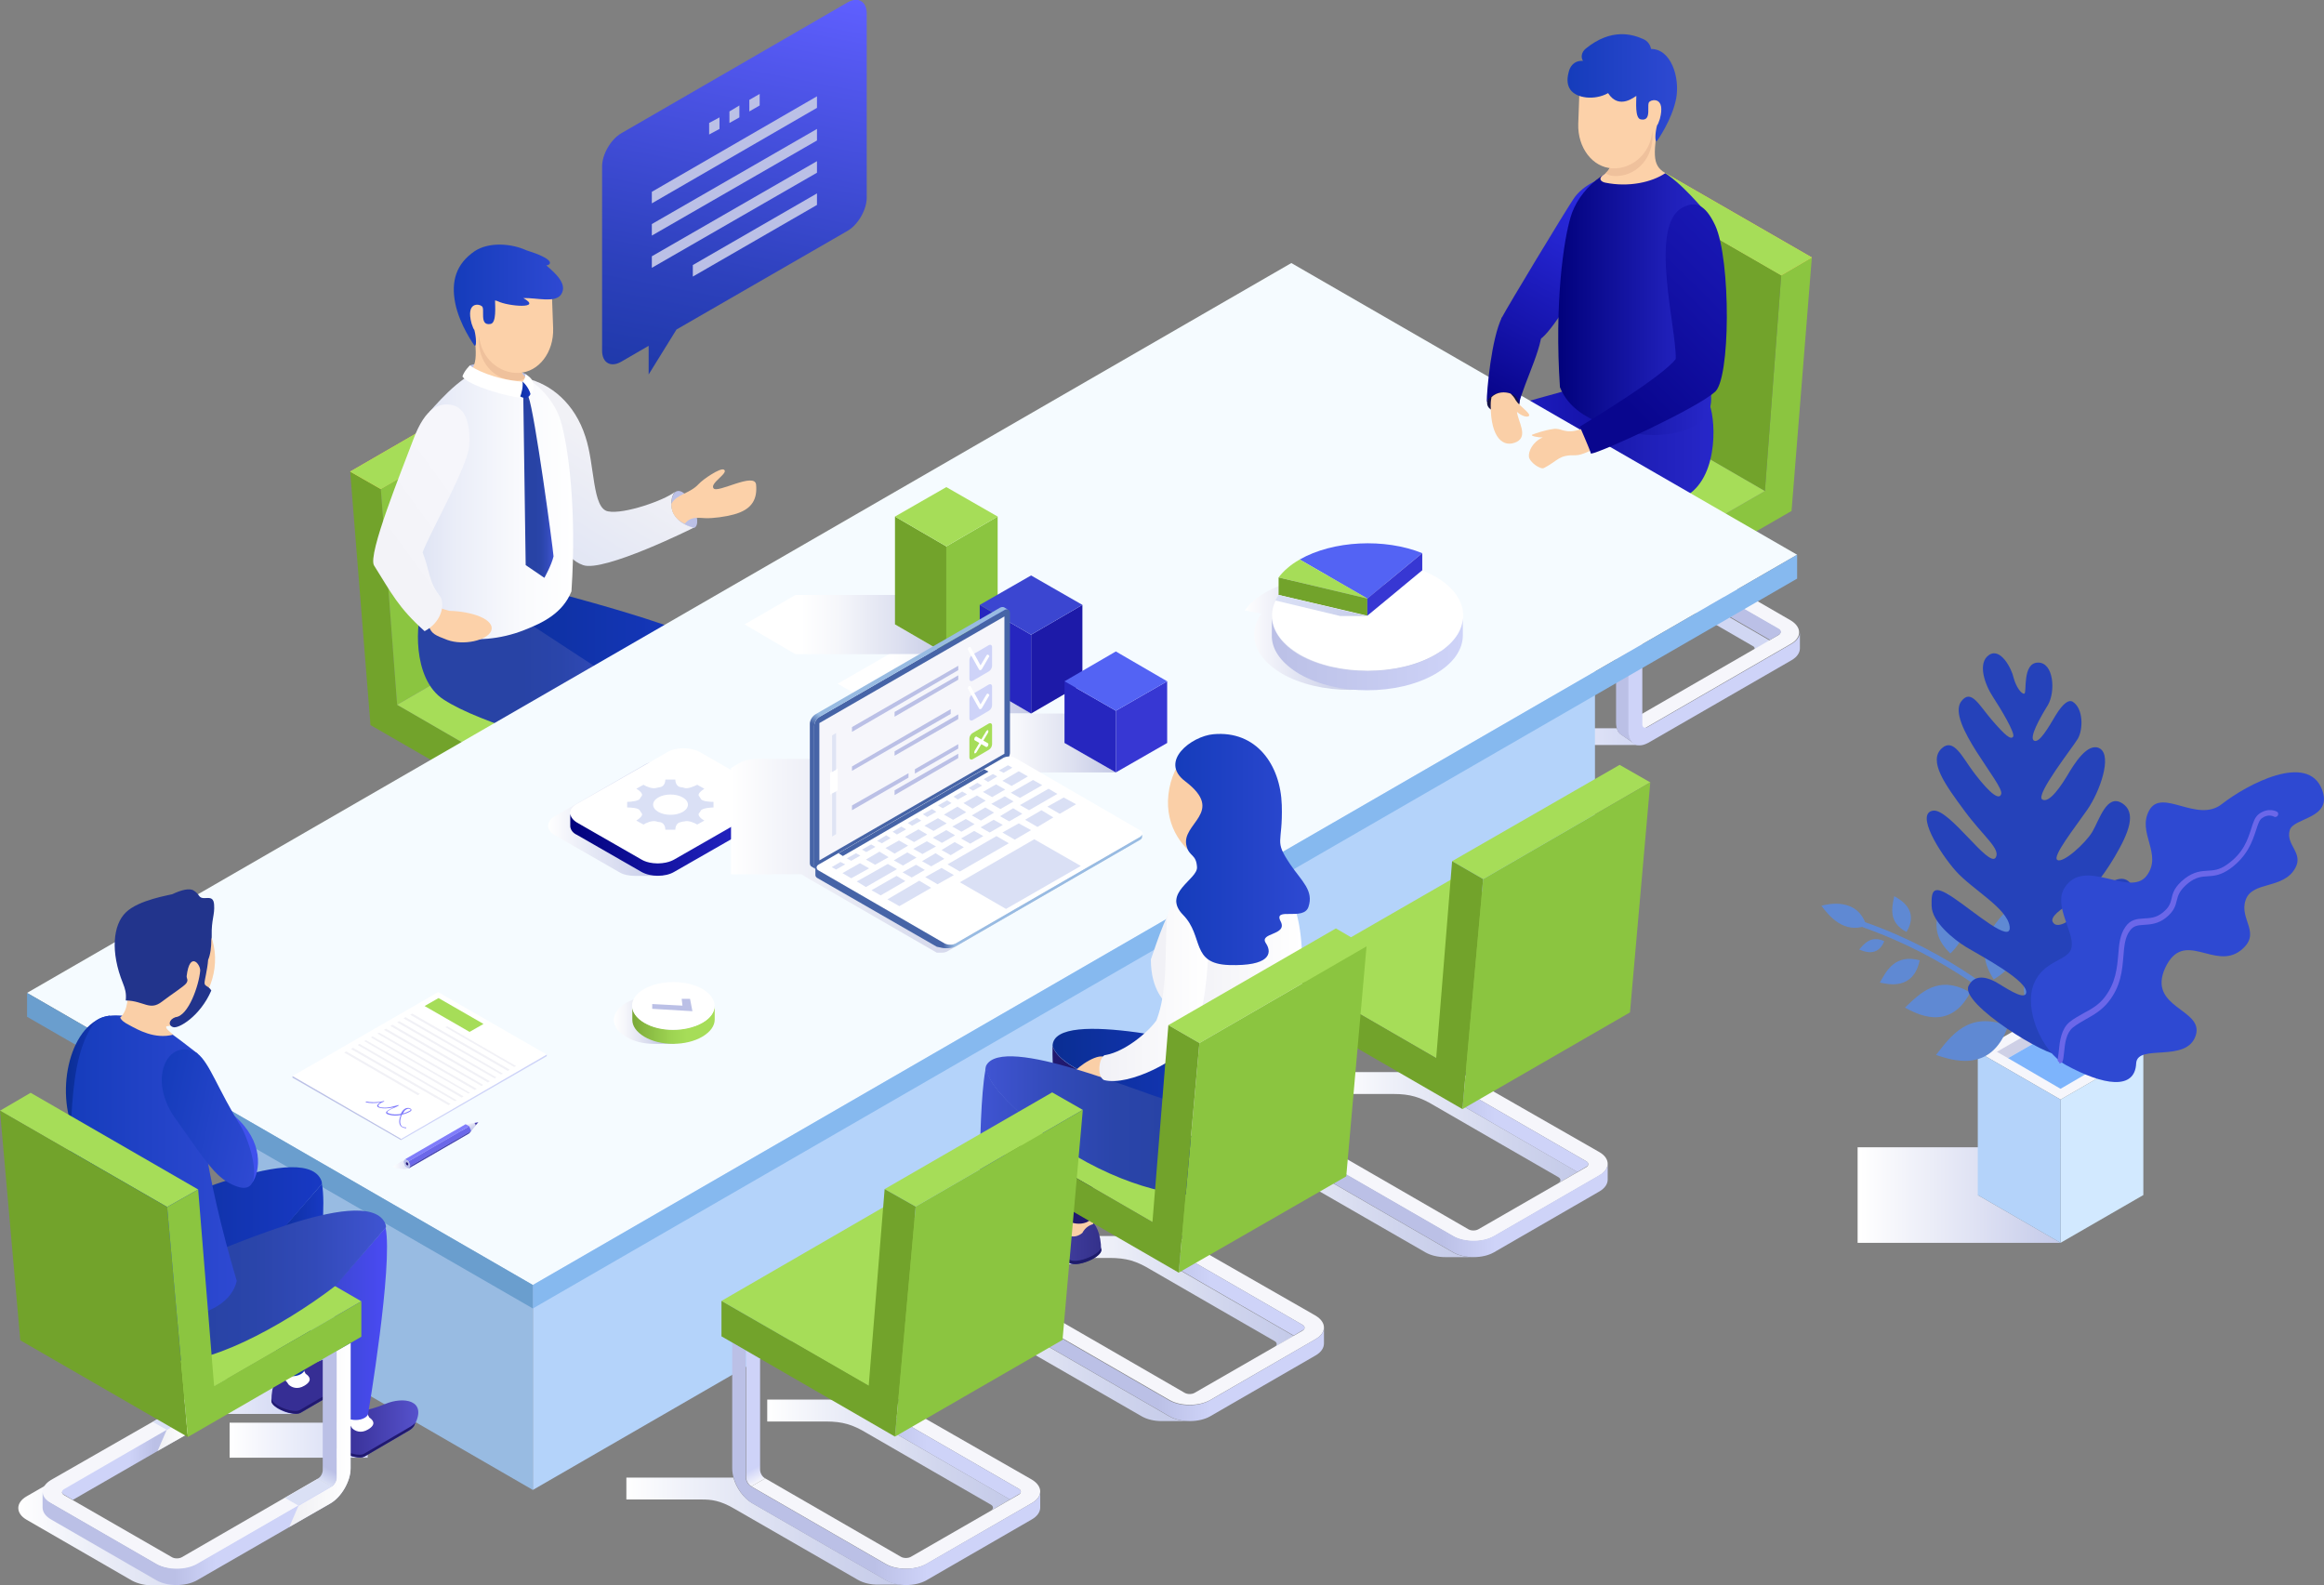<svg xmlns="http://www.w3.org/2000/svg" xmlns:xlink="http://www.w3.org/1999/xlink" id="Layer_1" x="0px" y="0px" viewBox="0 0 584 398.4" style="enable-background:new 0 0 584 398.4;" xml:space="preserve"><rect x="0" y="0" width="584" height="398.4" fill="#808080" stroke="none"/><g>	<g>					<linearGradient id="SVGID_1_" gradientUnits="userSpaceOnUse" x1="1384.407" y1="165.854" x2="1414.943" y2="165.854" gradientTransform="matrix(-1 0 0 1 1763.358 0)">			<stop offset="0" style="stop-color:#D1D7F3"></stop>			<stop offset="0.341" style="stop-color:#DDE1F6"></stop>			<stop offset="0.955" style="stop-color:#FCFDFE"></stop>			<stop offset="1" style="stop-color:#FFFFFF"></stop>		</linearGradient>		<path style="fill:url(#SVGID_1_);" d="M373.5,163.8c0.2,0.7,0.6,1.2,1.1,1.6l2.9,2c0.4,0.4,0.9,0.6,1.5,0.6v0h-30.5v-4.2H373.5z"></path>		<path style="fill:#D1D7F3;" d="M419.9,146.6l24.9,14.4l0,0l-3.9,2.2c0.1-0.3,0-0.7-0.5-0.9l-25.1-14.5l2-1.2    C418.1,146.2,419.2,146.2,419.9,146.6z"></path>					<linearGradient id="SVGID_2_" gradientUnits="userSpaceOnUse" x1="1351.496" y1="185.149" x2="1382.032" y2="185.149" gradientTransform="matrix(-1 0 0 1 1763.358 0)">			<stop offset="0" style="stop-color:#D1D7F3"></stop>			<stop offset="0.341" style="stop-color:#DDE1F6"></stop>			<stop offset="0.955" style="stop-color:#FCFDFE"></stop>			<stop offset="1" style="stop-color:#FFFFFF"></stop>		</linearGradient>		<path style="fill:url(#SVGID_2_);" d="M407.4,184.6l2.9,2c0.4,0.3,0.9,0.5,1.5,0.6v0h-30.5v-4.2h25    C406.5,183.8,406.9,184.3,407.4,184.6z"></path>		<g>			<path style="fill:#F6F6FB;" d="M376.6,162l3.5,2l37.2-21.5c0.7-0.4,1.8-0.4,2.5,0l27.1,15.6c0.7,0.4,0.7,1.1,0,1.5l-37.6,21.7     l3.5,2l37.2-21.5c2.8-1.6,2.8-4.2,0-5.9l-26.5-15.3c-2.8-1.6-7.4-1.6-10.2,0L376.6,162z"></path>							<linearGradient id="SVGID_3_" gradientUnits="userSpaceOnUse" x1="1315.833" y1="149.352" x2="1386.931" y2="149.352" gradientTransform="matrix(-1 0 0 1 1763.358 0)">				<stop offset="0.371" style="stop-color:#BBC0E6"></stop>				<stop offset="0.421" style="stop-color:#C7CCF1"></stop>				<stop offset="0.444" style="stop-color:#CED3F8"></stop>			</linearGradient>			<path style="fill:url(#SVGID_3_);" d="M379.9,130.7v31.9c0,0.8,0.6,1.1,1.3,0.7l36.2-20.9c0.7-0.4,1.8-0.4,2.5,0l9,5.2l0,0l0,0     l18.1,10.4c0.7,0.4,0.7,1.1,0,1.5l-2.2,1.3l-24.9-14.4c-0.7-0.4-1.8-0.4-2.5,0l-35.9,20.7c-2.8,1.6-5.1,0.3-5.1-2.9v-31.6     L379.9,130.7z"></path>			<path style="fill:#BBC0E6;" d="M406.1,149.9v31.6c0,1.6,0.5,2.7,1.4,3.2l3.1,2.1c-0.8-0.6-1.3-1.6-1.3-3.1v-31.6L406.1,149.9z      M373.2,130.6v31.6c0,1.6,0.5,2.7,1.4,3.2l3.1,2.1c-0.8-0.6-1.3-1.6-1.3-3.1v-31.6L373.2,130.6z"></path>			<path style="fill:#CED3F8;" d="M412.7,182c0,0.8,0.6,1.1,1.3,0.7l36.2-20.9c1.4-0.8,2.1-1.9,2.1-2.9v4c0,1.1-0.7,2.2-2.1,3     l-35.9,20.7l-0.4,0.2c-2.6,1.3-4.7,0-4.7-3.1v-31.6l3.5-2V182z"></path>		</g>		<g>			<polygon style="fill:#8BC540;" points="447.6,69.2 443.5,123.4 406.5,144.7 406.5,153.6 450.2,128.4 455.3,64.7    "></polygon>			<polygon style="fill:#FFD03E;" points="455.3,64.7 447.6,69.2 405.5,44.9 413.3,40.5    "></polygon>			<polygon style="fill:#E19100;" points="406.5,144.7 406.5,153.6 364.5,129.4 364.5,120.4    "></polygon>			<polygon style="fill:#72A32B;" points="405.5,44.9 447.6,69.2 443.5,123.4 401.5,99.1    "></polygon>			<polygon style="fill:#A6DD58;" points="401.5,99.1 443.5,123.4 406.5,144.7 364.5,120.4    "></polygon>			<polygon style="fill:#A6DD58;" points="405.5,44.9 413.3,40.5 455.3,64.7 447.6,69.2    "></polygon>		</g>	</g>	<g>		<path style="fill:#D1D7F3;" d="M125.9,200.3l2,1.2L102.9,216c-0.4,0.3-0.6,0.6-0.5,0.9l-3.9-2.2l0,0l24.9-14.4    C124.1,199.9,125.2,199.9,125.9,200.3z"></path>		<g>			<path style="fill:#F6F6FB;" d="M166.7,215.8l-3.5,2l-37.2-21.5c-0.7-0.4-1.8-0.4-2.5,0l-27.1,15.6c-0.7,0.4-0.7,1.1,0,1.5     l37.6,21.7l-3.5,2l-37.2-21.5c-2.8-1.6-2.8-4.2,0-5.9l26.5-15.3c2.8-1.6,7.4-1.6,10.2,0L166.7,215.8z"></path>							<linearGradient id="SVGID_4_" gradientUnits="userSpaceOnUse" x1="1522.977" y1="203.115" x2="1594.074" y2="203.115" gradientTransform="matrix(1 0 0 1 -1427.187 0)">				<stop offset="0.371" style="stop-color:#BBC0E6"></stop>				<stop offset="0.421" style="stop-color:#C7CCF1"></stop>				<stop offset="0.444" style="stop-color:#CED3F8"></stop>			</linearGradient>			<path style="fill:url(#SVGID_4_);" d="M163.4,184.5v31.9c0,0.8-0.6,1.1-1.3,0.7l-36.2-20.9c-0.7-0.4-1.8-0.4-2.5,0l-9,5.2l0,0     l0,0l-18.1,10.4c-0.7,0.4-0.7,1.1,0,1.5l2.2,1.3l24.9-14.4c0.7-0.4,1.8-0.4,2.5,0l35.9,20.7c2.8,1.6,5.1,0.3,5.1-2.9v-31.6     L163.4,184.5z"></path>			<path style="fill:#BBC0E6;" d="M134.1,205.8v31.6c0,1.5-0.5,2.6-1.3,3.1l3.1-2.1c0.9-0.5,1.4-1.7,1.4-3.2v-31.6L134.1,205.8z      M166.9,186.5v31.6c0,1.5-0.5,2.6-1.3,3.1l3.1-2.1c0.9-0.6,1.4-1.7,1.4-3.2v-31.6L166.9,186.5z"></path>			<path style="fill:#CED3F8;" d="M130.6,203.8l3.5,2v31.6c0,3.1-2.1,4.4-4.7,3.1l-0.4-0.2l-35.9-20.7c-1.4-0.8-2.1-1.9-2.1-3v-4     c0,1.1,0.7,2.1,2.1,2.9l36.2,20.9c0.7,0.4,1.3,0.1,1.3-0.7V203.8z"></path>		</g>		<g>			<polygon style="fill:#72A32B;" points="95.7,122.9 99.8,177.1 136.8,198.5 136.8,207.4 93.1,182.2 88,118.5    "></polygon>			<polygon style="fill:#FFD03E;" points="88,118.5 95.7,122.9 137.8,98.7 130,94.2    "></polygon>			<polygon style="fill:#FCBA06;" points="178.8,174.2 178.8,183.1 136.8,207.4 136.8,198.5    "></polygon>			<polygon style="fill:#8BC540;" points="141.8,152.8 99.8,177.1 95.7,122.9 137.8,98.7    "></polygon>			<polygon style="fill:#A6DD58;" points="178.8,174.2 136.8,198.5 99.8,177.1 141.8,152.8    "></polygon>			<polygon style="fill:#A6DD58;" points="95.7,122.9 88,118.5 130,94.2 137.8,98.7    "></polygon>		</g>	</g>	<g>		<path style="fill:#BBC0E6;" d="M169.6,123.7c2.9-2.3,7.6,8.2,4.7,9C167.3,130.8,168.4,124.9,169.6,123.7z"></path>					<linearGradient id="SVGID_5_" gradientUnits="userSpaceOnUse" x1="1609.059" y1="112.431" x2="1627.898" y2="142.471" gradientTransform="matrix(-1 0 0 1 1763.358 0)">			<stop offset="0" style="stop-color:#F1F1F6"></stop>			<stop offset="1" style="stop-color:#DFE4F4"></stop>		</linearGradient>		<path style="fill:url(#SVGID_5_);" d="M147.1,109.7c2.4,7.1,1.7,18.1,5.7,18.8c4,0.8,14.2-2.8,16.8-4.9c-1.2,1.2-2.4,7.1,4.7,9    c-0.1,0.1-22.7,11.3-27.8,9.4c-5-1.8-6.3-7.3-10.5-17.4c-4-9.5-3.7-29.5-3.7-29.5C138.4,96.5,144.4,101.3,147.1,109.7z"></path>		<g>							<linearGradient id="SVGID_6_" gradientUnits="userSpaceOnUse" x1="2405.582" y1="434.847" x2="2413.343" y2="425.61" gradientTransform="matrix(0.838 -0.546 0.546 0.838 -2055.66 1183.111)">				<stop offset="0" style="stop-color:#20196F"></stop>				<stop offset="0.527" style="stop-color:#312B8E"></stop>				<stop offset="1" style="stop-color:#423EAD"></stop>			</linearGradient>			<path style="fill:url(#SVGID_6_);" d="M187.5,225.4c-2.2,2-0.3,6.3,2.5,8c1.3,0.4,3.7-0.1,3.7-0.1s9.7-1.8,11.5-2.8     c1.8-1,5.2-4.1,3.6-7.2c-1.5-1.6-3.3-1.1-5.9-1c-3.3,0.1-6.8-0.6-9.3-0.3C191.5,222.2,187.5,225.4,187.5,225.4z"></path>			<path style="fill:#131147;" d="M204.6,229.7c-1.9,1-11.8,2.9-11.8,2.9s-2.3,0.4-3.7,0.1c0.3,0.2,0.6,0.5,0.9,0.6     c1.3,0.4,3.7-0.1,3.7-0.1s9.7-1.8,11.5-2.8c1.8-1,5.2-4.1,3.6-7.2c-0.1-0.1-0.1-0.1-0.2-0.2C209.4,226,206.3,228.8,204.6,229.7z"></path>			<path style="fill:#FFFFFF;" d="M191,219.4c-1.1,1-3.9,5.3-3.9,5.3s0.4,0.5,0.5,1.3c0,0.1,0,0.1,0,0.2c-0.3,1.2-0.2,2.9,2.4,2.2     c5.2-1.5,7-6.7,4.6-6.6C193.2,221.9,191.8,220.3,191,219.4z"></path>		</g>		<g>							<linearGradient id="SVGID_7_" gradientUnits="userSpaceOnUse" x1="2457.579" y1="163.806" x2="2465.34" y2="154.57" gradientTransform="matrix(0.991 0.136 -0.136 0.991 -2233.706 -260.595)">				<stop offset="0" style="stop-color:#20196F"></stop>				<stop offset="0.527" style="stop-color:#312B8E"></stop>				<stop offset="1" style="stop-color:#423EAD"></stop>			</linearGradient>			<path style="fill:url(#SVGID_7_);" d="M177,223.5c-2.9,0.1-4.4,4.6-3.3,7.7c0.7,1.1,2.9,2.4,2.9,2.4s8.5,4.9,10.5,5.4     c2,0.4,6.6,0.3,7.5-3.1c-0.1-2.2-1.8-3-3.8-4.6c-2.6-2.1-4.7-4.9-6.9-6.3C182.1,223.7,177,223.5,177,223.5z"></path>			<path style="fill:#131147;" d="M187.1,237.9c-2.1-0.4-10.8-5.5-10.8-5.5s-2-1.2-2.9-2.3c0.1,0.4,0.1,0.7,0.2,1.1     c0.7,1.1,2.9,2.4,2.9,2.4s8.5,4.9,10.5,5.4c2,0.4,6.6,0.3,7.5-3.1c0-0.1,0-0.1,0-0.2C193.1,238.2,189,238.3,187.1,237.9z"></path>			<path style="fill:#FFFFFF;" d="M183.6,221.2c-1.4,0-6.4,1.4-6.4,1.4s0,0.7-0.4,1.3c0,0.1-0.1,0.1-0.1,0.2c-1,0.7-2.1,2.1,0.4,3.2     c4.9,2.3,9.7-0.5,7.8-1.9C183.6,224.5,183.6,222.4,183.6,221.2z"></path>		</g>		<g>							<linearGradient id="SVGID_8_" gradientUnits="userSpaceOnUse" x1="1579.14" y1="160.438" x2="1648.785" y2="160.438" gradientTransform="matrix(-1 0 0 1 1763.358 0)">				<stop offset="0" style="stop-color:#1839C4"></stop>				<stop offset="0.636" style="stop-color:#0F32A6"></stop>				<stop offset="1" style="stop-color:#0A2E93"></stop>			</linearGradient>			<path style="fill:url(#SVGID_8_);" d="M132.6,146.8c0,0-22,9.2-17.4,13.8c4.5,4.7,44.8,12.3,56.9,13.5l12.1-8.4     C178.3,158,136.4,148.5,132.6,146.8z"></path>							<linearGradient id="SVGID_9_" gradientUnits="userSpaceOnUse" x1="1597.008" y1="171.329" x2="1658.321" y2="171.329" gradientTransform="matrix(-1 0 0 1 1763.358 0)">				<stop offset="0" style="stop-color:#4055D3"></stop>				<stop offset="2.991531e-02" style="stop-color:#3E53CF"></stop>				<stop offset="0.228" style="stop-color:#324AB8"></stop>				<stop offset="0.415" style="stop-color:#2A45AA"></stop>				<stop offset="0.576" style="stop-color:#2843A5"></stop>			</linearGradient>			<path style="fill:url(#SVGID_9_);" d="M165.2,177.6c-3.7-2.2-36.6-23.8-36.6-23.8l-22.3-1.4c-1.8,3.2-2.9,18.2,5.2,23.4     c9.2,6,32.9,12.7,45.8,14.6l0,0l9.1-11.8C165.9,178.1,165.4,177.7,165.2,177.6z"></path>			<path style="fill:#362E94;" d="M166.3,178.5l-9.1,11.8c2.5,8.5,28.1,34.2,28.1,34.2c3.9,0.8,8.1-1.5,8.3-4.7     C191.8,215.8,173.8,187,166.3,178.5z"></path>			<path style="fill:#20196F;" d="M184.2,165.6L184.2,165.6l-12.1,8.4l0,0c-2,10.2,0.9,37.3,2.7,47.5c1.8,3.7,9.5,2.7,10.3,0.7     C185.1,222.4,188.9,173.6,184.2,165.6z"></path>		</g>		<path style="fill:#FCD1A9;" d="M168.7,126.6c1.4-2.5,4.6-2.5,6.9-5c1.1-1.2,5.4-4.1,6.3-3.6c1.4,0.8-3.6,3.4-2.6,4.7    c0.9,1.4,10.4-4.2,10.7-0.9c0.3,3.3-0.7,6.2-5.7,7.5c-1.8,0.5-5.1,1-7.1,0.9c-2-0.1-3.7-0.4-5.1,1.4    C169.3,130.3,168.7,128.4,168.7,126.6z"></path>		<g>			<path style="fill:#BBC0E6;" d="M131.9,93.9c-0.8-0.5-9.6-3.6-13.8-2.1c0.5,1.4,11.1,5.1,13.3,4.3     C133.7,95.4,132.8,94.4,131.9,93.9z"></path>			<g>									<linearGradient id="SVGID_10_" gradientUnits="userSpaceOnUse" x1="769.043" y1="126.569" x2="730.715" y2="126.569" gradientTransform="matrix(-1 0 0 1 874.787 0)">					<stop offset="0" style="stop-color:#DFE4F4"></stop>					<stop offset="0.218" style="stop-color:#EAEDF8"></stop>					<stop offset="0.656" style="stop-color:#F9FAFD"></stop>					<stop offset="1" style="stop-color:#FFFFFF"></stop>				</linearGradient>				<path style="fill:url(#SVGID_10_);" d="M107.9,103.5c3.3-3.7,9.4-10.5,14.8-10.9c9.1-0.7,16.4,6.9,18.2,13.2      c1.8,5.9,4.1,21.8,2.7,42.8c-2.2,5.5-7.2,7.9-11.8,9.7c-12.3,4.9-26.2,1.7-26.2-6.6C105.7,135.8,107.8,109.3,107.9,103.5z"></path>			</g>			<g>				<path style="fill:#FCD1A9;" d="M118.7,80.1c-0.4-3,11.2,3.4,11.7,7.3c0.4,3.2-0.7,6.1,2.5,8.1c1.1,0.9,0.3,1.6-0.7,1.8      c-5.9,1.2-12.3-0.5-15.7-2.8C120.2,92.4,120,89.9,118.7,80.1z"></path>				<path style="fill:#FCD1A9;" d="M116.6,78.3l3.9-6l18.1-0.7l0.4,10.9c0.2,6-3.6,11-8.6,11.2c-4.8,0.2-9.5-3.7-9.9-9.4l-2.2-0.7      L116.6,78.3z"></path>				<path style="fill:#EFC19C;" d="M128,95.5c-4.8-0.9-8.2-5.5-7.6-11.2c0.4,5.7,5.1,9.6,9.9,9.4c0.3,0,0.6,0,0.8-0.1      c0.2,0.5,0.6,0.9,1,1.3C131.1,95.8,129.3,95.7,128,95.5z"></path>									<linearGradient id="SVGID_11_" gradientUnits="userSpaceOnUse" x1="1621.928" y1="74.198" x2="1649.351" y2="74.198" gradientTransform="matrix(-1 0 0 1 1763.358 0)">					<stop offset="0" style="stop-color:#2E49D2"></stop>					<stop offset="1" style="stop-color:#153CBB"></stop>				</linearGradient>				<path style="fill:url(#SVGID_11_);" d="M137.3,66.7c1.6-0.3,1.7-1.7-5-3.8c-4-1.8-9.5-2.1-13,0.2c-4.7,3.2-6,7.6-4.9,13.1      c1.1,5.5,4.8,10.6,4.8,10.6c0.6,0.5,0.5-2,0-3.9c-0.2-0.2-0.4-0.7-0.7-1.6c-1.5-5.6,2-4.9,2.5-4.4c1.1,0.4-0.8,5.1,2.3,4.5      c1.5-0.3,1.1-4.5,1.1-5.9c0.2,0,0.4,0.1,0.7,0.2c2.6,1.3,11.4,2,6.4-0.8c3.4-0.1,8,1.3,9.5-0.9      C142.7,71.4,139.6,68.7,137.3,66.7z"></path>			</g>			<g>									<linearGradient id="SVGID_12_" gradientUnits="userSpaceOnUse" x1="1624.186" y1="122.467" x2="1631.867" y2="122.467" gradientTransform="matrix(-1 0 0 1 1763.358 0)">					<stop offset="0" style="stop-color:#4055D3"></stop>					<stop offset="2.991531e-02" style="stop-color:#3E53CF"></stop>					<stop offset="0.228" style="stop-color:#324AB8"></stop>					<stop offset="0.415" style="stop-color:#2A45AA"></stop>					<stop offset="0.576" style="stop-color:#2843A5"></stop>				</linearGradient>				<path style="fill:url(#SVGID_12_);" d="M132.8,99.7c1.6,4.2,6.1,37.6,6.3,40.1c-0.5,2.2-2.3,5.4-2.3,5.4l-4.7-3.2l-0.6-42.2      L132.8,99.7z"></path>									<linearGradient id="SVGID_13_" gradientUnits="userSpaceOnUse" x1="1629.624" y1="97.867" x2="1634.389" y2="97.867" gradientTransform="matrix(-1 0 0 1 1763.358 0)">					<stop offset="0" style="stop-color:#1839C4"></stop>					<stop offset="0.636" style="stop-color:#0F32A6"></stop>					<stop offset="1" style="stop-color:#0A2E93"></stop>				</linearGradient>				<path style="fill:url(#SVGID_13_);" d="M133.5,96.4c-0.9-1.6-3.9,0.1-4.6,1.1c0.6,1.8,2.6,2.7,3.4,2.5      C133.2,99.8,134.2,97.9,133.5,96.4z"></path>				<path style="fill:#FFFFFF;" d="M131.3,95.9c0.2,1.1-0.2,3-0.7,4c-2.3-0.1-12.7-2.8-14.4-5.3c0.5-1.5,1.9-2.8,1.9-2.8      C118.9,92.6,124.2,95.4,131.3,95.9z"></path>				<path style="fill:#FFFFFF;" d="M131.3,95.9c0.8,0.6,1.9,2.2,2.1,3.5c0.7-0.8,0.9-3,0.3-3.9c-0.6-1-1.8-1.5-1.8-1.5      C132.2,94.5,131.8,95.4,131.3,95.9z"></path>			</g>		</g>		<g>			<path style="fill:#FCD1A9;" d="M109.1,151.5c1.2,0.7-0.5,0.8,3.8,2c5.5,0.1,11.7,2.1,10.5,5.1c-1,2.3-6.9,3.7-11,2.2     c-3.2-1.2-3.9-1.6-4.6-3.3C105.3,155.3,109.1,151.5,109.1,151.5z"></path>							<linearGradient id="SVGID_14_" gradientUnits="userSpaceOnUse" x1="1645.364" y1="123.348" x2="1680.5" y2="148.94" gradientTransform="matrix(-1 0 0 1 1763.358 0)">				<stop offset="0" style="stop-color:#F6F6FB"></stop>				<stop offset="1" style="stop-color:#F1F1F6"></stop>			</linearGradient>			<path style="fill:url(#SVGID_14_);" d="M113.7,101.8c-3-0.6-6.7,0.1-9.9,8.8c-2.8,7.5-11.5,28.8-9.8,31.5     c4.4,7,6.1,10.6,12.7,16.5c4-2.1,5.2-6.3,4-8.6c-3.1-3.9-2.6-6.4-4.5-11.2c1.6-4.5,11.5-21.9,11.7-26.8     C118.3,106,116.7,102.5,113.7,101.8z"></path>		</g>	</g>			<linearGradient id="SVGID_15_" gradientUnits="userSpaceOnUse" x1="1386.777" y1="99.081" x2="1361.589" y2="51.224" gradientTransform="matrix(-1 0 0 1 1763.358 0)">		<stop offset="0" style="stop-color:#09068E"></stop>		<stop offset="0.304" style="stop-color:#1513AA"></stop>		<stop offset="0.759" style="stop-color:#2424CF"></stop>		<stop offset="1" style="stop-color:#2A2ADD"></stop>	</linearGradient>	<path style="fill:url(#SVGID_15_);" d="M406,45.4c-2.6-2-8.4,1.2-10.6,4.6c-2.3,3.4-16.6,27.1-18,29.8c-1.3,2.7,5.3,9.2,10.2,5   c3.4-3,9.2-13.3,12.8-17.8C403.9,62.5,415.2,52.3,406,45.4z"></path>	<g>		<g>							<linearGradient id="SVGID_16_" gradientUnits="userSpaceOnUse" x1="2778.421" y1="616.584" x2="2786.182" y2="607.347" gradientTransform="matrix(-0.838 -0.546 -0.546 0.838 3002.83 1183.111)">				<stop offset="0" style="stop-color:#20196F"></stop>				<stop offset="0.527" style="stop-color:#312B8E"></stop>				<stop offset="1" style="stop-color:#423EAD"></stop>			</linearGradient>			<path style="fill:url(#SVGID_16_);" d="M348.1,174.1c2.2,2,0.3,6.3-2.5,8c-1.3,0.4-3.7-0.1-3.7-0.1s-9.7-1.8-11.5-2.8     c-1.8-1-5.2-4.1-3.6-7.2c1.5-1.6,3.3-1.1,5.9-1c3.3,0.1,6.8-0.6,9.3-0.3C344.1,170.8,348.1,174.1,348.1,174.1z"></path>			<path style="fill:#131147;" d="M331,178.4c1.9,1,11.8,2.9,11.8,2.9s2.3,0.4,3.7,0.1c-0.3,0.2-0.6,0.5-0.9,0.6     c-1.3,0.4-3.7-0.1-3.7-0.1s-9.7-1.8-11.5-2.8c-1.8-1-5.2-4.1-3.6-7.2c0.1-0.1,0.1-0.1,0.2-0.2C326.2,174.7,329.3,177.4,331,178.4     z"></path>			<path style="fill:#FFFFFF;" d="M344.6,168.1c1.1,1,3.9,5.3,3.9,5.3s-0.4,0.5-0.5,1.3c0,0.1,0,0.1,0,0.2c0.3,1.2,0.2,2.9-2.4,2.2     c-5.2-1.5-7-6.7-4.6-6.6C342.4,170.5,343.8,168.9,344.6,168.1z"></path>		</g>		<g>							<linearGradient id="SVGID_17_" gradientUnits="userSpaceOnUse" x1="2858.345" y1="56.943" x2="2866.107" y2="47.706" gradientTransform="matrix(-0.991 0.136 0.136 0.991 3180.877 -260.595)">				<stop offset="0" style="stop-color:#20196F"></stop>				<stop offset="0.527" style="stop-color:#312B8E"></stop>				<stop offset="1" style="stop-color:#423EAD"></stop>			</linearGradient>			<path style="fill:url(#SVGID_17_);" d="M358.6,172.1c2.9,0.1,4.4,4.6,3.3,7.7c-0.8,1.1-2.9,2.4-2.9,2.4s-8.5,4.9-10.5,5.4     c-2,0.4-6.6,0.3-7.5-3.1c0.1-2.2,1.8-3,3.8-4.6c2.6-2.1,4.7-4.9,6.9-6.3C353.5,172.3,358.6,172.1,358.6,172.1z"></path>			<path style="fill:#131147;" d="M348.5,186.6c2.1-0.5,10.8-5.5,10.8-5.5s2-1.2,2.9-2.3c-0.1,0.4-0.1,0.7-0.2,1.1     c-0.8,1.1-2.9,2.4-2.9,2.4s-8.5,4.9-10.5,5.4c-2,0.4-6.6,0.3-7.5-3.1c0-0.1,0-0.1,0-0.2C342.5,186.9,346.6,187,348.5,186.6z"></path>			<path style="fill:#FFFFFF;" d="M352,169.9c1.4,0,6.4,1.4,6.4,1.4s0,0.7,0.4,1.3c0,0.1,0.1,0.1,0.1,0.2c1,0.7,2.1,2.1-0.4,3.2     c-4.9,2.3-9.7-0.5-7.8-1.9C352,173.1,352,171,352,169.9z"></path>		</g>		<g>							<linearGradient id="SVGID_18_" gradientUnits="userSpaceOnUse" x1="1342.332" y1="109.072" x2="1411.977" y2="109.072" gradientTransform="matrix(-1 0 0 1 1763.358 0)">				<stop offset="0" style="stop-color:#09068E"></stop>				<stop offset="0.304" style="stop-color:#1513AA"></stop>				<stop offset="0.759" style="stop-color:#2424CF"></stop>				<stop offset="1" style="stop-color:#2A2ADD"></stop>			</linearGradient>			<path style="fill:url(#SVGID_18_);" d="M403,95.4c0,0,22,9.2,17.4,13.8c-4.5,4.7-44.8,12.3-56.9,13.5l-12.1-8.4     C357.3,106.6,399.2,97.1,403,95.4z"></path>							<linearGradient id="SVGID_19_" gradientUnits="userSpaceOnUse" x1="1332.796" y1="119.963" x2="1394.11" y2="119.963" gradientTransform="matrix(-1 0 0 1 1763.358 0)">				<stop offset="0" style="stop-color:#2727C9"></stop>				<stop offset="0.278" style="stop-color:#1F1FB8"></stop>				<stop offset="0.826" style="stop-color:#09098B"></stop>				<stop offset="1" style="stop-color:#01017C"></stop>			</linearGradient>			<path style="fill:url(#SVGID_19_);" d="M370.4,126.2c3.7-2.2,36.6-23.8,36.6-23.8l22.3-1.4c1.8,3.2,2.9,18.2-5.2,23.4     c-9.2,6-32.9,12.7-45.8,14.6l0,0l-9.1-11.8C369.7,126.7,370.1,126.4,370.4,126.2z"></path>			<path style="fill:#362E94;" d="M369.2,127.1l9.1,11.8c-2.5,8.5-28.1,34.2-28.1,34.2c-3.9,0.8-8.1-1.5-8.3-4.7     C343.8,164.5,361.8,135.6,369.2,127.1z"></path>			<path style="fill:#20196F;" d="M351.4,114.3L351.4,114.3l12.1,8.4l0,0c2,10.2-0.9,37.3-2.7,47.5c-1.8,3.7-9.5,2.7-10.3,0.7     C350.5,171,346.7,122.2,351.4,114.3z"></path>		</g>		<g>			<g>									<linearGradient id="SVGID_20_" gradientUnits="userSpaceOnUse" x1="1333.505" y1="75.203" x2="1371.832" y2="75.203" gradientTransform="matrix(-1 0 0 1 1763.358 0)">					<stop offset="0" style="stop-color:#2727C9"></stop>					<stop offset="0.278" style="stop-color:#1F1FB8"></stop>					<stop offset="0.826" style="stop-color:#09098B"></stop>					<stop offset="1" style="stop-color:#01017C"></stop>				</linearGradient>				<path style="fill:url(#SVGID_20_);" d="M427.7,52.2c-3.3-3.7-9.4-10.5-14.8-10.9c-9.1-0.7-16.4,6.9-18.2,13.2      c-1.8,5.9-4.1,21.8-2.7,42.8c2.2,5.5,7.2,7.9,11.8,9.7c12.3,4.9,26.2,1.7,26.2-6.6C429.9,84.4,427.7,57.9,427.7,52.2z"></path>			</g>			<g>				<path style="fill:#FCD1A9;" d="M416.9,28.7c0.4-3-11.2,3.4-11.7,7.3c-0.4,3.2,0.7,6.1-2.5,8.1c-1.1,0.9-0.3,1.6,0.7,1.8      c5.9,1.2,11.7-0.1,15.1-2.4C414.9,41.4,415.6,38.5,416.9,28.7z"></path>				<path style="fill:#FCD1A9;" d="M419,26.9l-3.9-6L397,20.2l-0.4,10.9c-0.2,6,3.6,11,8.6,11.2c4.8,0.2,9.5-3.7,9.9-9.4l2.2-0.7      L419,26.9z"></path>				<path style="fill:#EFC19C;" d="M407.6,44.1c4.8-0.9,8.2-5.5,7.6-11.2c-0.4,5.7-5.1,9.6-9.9,9.4c-0.3,0-0.6,0-0.8-0.1      c-0.2,0.5-0.6,0.9-1,1.3C404.5,44.4,406.3,44.3,407.6,44.1z"></path>									<linearGradient id="SVGID_21_" gradientUnits="userSpaceOnUse" x1="1341.864" y1="22.098" x2="1369.411" y2="22.098" gradientTransform="matrix(-1 0 0 1 1763.358 0)">					<stop offset="0" style="stop-color:#2E49D2"></stop>					<stop offset="1" style="stop-color:#153CBB"></stop>				</linearGradient>				<path style="fill:url(#SVGID_21_);" d="M394.2,18.1c0.6-2.4,2.3-2.9,3.6-2.8c-0.6-0.9-0.4-2.2,0.7-3.1      c6.4-5.2,11.7-3.6,14.4-2.4c1.2,0.5,1.8,1.5,2,2.5c5,0,7.3,7.1,6.3,12.5c-1.1,5.5-4.8,10.6-4.8,10.6c-0.6,0.5-0.5-2,0-3.9      c0.2-0.2,0.4-0.7,0.7-1.6c1.5-5.6-2-4.9-2.5-4.4c-1.1,0.4,0.8,5.1-2.3,4.5c-1.5-0.3-1.1-4.5-1.1-5.9c-0.2,0-4.3,3.7-7.1-0.7      c-3.4,1.9-8,1.3-9.5-0.9C394,21.6,393.6,20.3,394.2,18.1z"></path>			</g>		</g>	</g>	<g>		<polygon style="fill:#B4D3FA;" points="400.8,220.3 400.8,145.4 133.9,299.5 133.9,374.4   "></polygon>		<polygon style="fill:#98BBE2;" points="57.6,330.3 57.6,255.5 133.9,299.5 133.9,374.4   "></polygon>		<polygon style="fill:#F5FBFF;" points="451.6,139.4 133.9,322.9 6.8,249.5 324.5,66.1   "></polygon>		<polygon style="fill:#86B9EF;" points="133.9,328.8 451.6,145.4 451.6,139.4 133.9,322.9   "></polygon>		<polygon style="fill:#6A9ECE;" points="133.9,328.8 6.8,255.5 6.8,249.5 133.9,322.9   "></polygon>	</g>	<g>					<linearGradient id="SVGID_22_" gradientUnits="userSpaceOnUse" x1="1367.008" y1="283.332" x2="1427.913" y2="283.332" gradientTransform="matrix(-1 0 0 1 1763.358 0)">			<stop offset="0" style="stop-color:#C4CAE9"></stop>			<stop offset="0.28" style="stop-color:#D0D5ED"></stop>			<stop offset="0.784" style="stop-color:#EFF1F9"></stop>			<stop offset="1" style="stop-color:#FFFFFF"></stop>		</linearGradient>		<path style="fill:url(#SVGID_22_);" d="M364.9,269.4l-2.5,1.5v4l34,19.6h0l-4.8,2.8l0,0c0.7-0.4,0.7-1.1,0-1.5    c0,0-29-16.7-31.2-18c-3.5-2.1-6-2.9-10.3-2.9c-3.4,0-14.7,0-14.7,0v-5.5H364.9z"></path>					<linearGradient id="SVGID_23_" gradientUnits="userSpaceOnUse" x1="1393.164" y1="302.471" x2="1463.324" y2="302.471" gradientTransform="matrix(-1 0 0 1 1763.358 0)">			<stop offset="0" style="stop-color:#C4CAE9"></stop>			<stop offset="0.28" style="stop-color:#D0D5ED"></stop>			<stop offset="0.784" style="stop-color:#EFF1F9"></stop>			<stop offset="1" style="stop-color:#FFFFFF"></stop>		</linearGradient>		<path style="fill:url(#SVGID_23_);" d="M326.9,289c0.7,2.6,2.6,5.2,4.7,6.4l33.5,19.3c1.4,0.8,3.2,1.2,5.1,1.2h-7v0    c-1.8,0-3.6-0.4-5-1.2c0,0-28.8-16.6-31.1-17.9c-3.6-2.1-5.8-2.3-8.2-2.3c-2.4,0-18.9,0-18.9,0V289H326.9z"></path>		<g>							<linearGradient id="SVGID_24_" gradientUnits="userSpaceOnUse" x1="1423.485" y1="286.268" x2="1440.332" y2="257.087" gradientTransform="matrix(-1 0 0 1 1763.358 0)">				<stop offset="0" style="stop-color:#F6F6FB"></stop>				<stop offset="0.107" style="stop-color:#CED3F8"></stop>			</linearGradient>			<path style="fill:url(#SVGID_24_);" d="M333.6,287V255l-3.5-2v4v27.5v4.4c0,0.8,0.6,1.8,1.3,2.2l3.5-2     C334.1,288.8,333.6,287.8,333.6,287z"></path>			<path style="fill:#F6F6FB;" d="M365.9,268.9l-3.5,2l36.2,20.9c0.7,0.4,0.7,1.1,0,1.5l-27.1,15.6c-0.7,0.4-1.8,0.4-2.5,0     l-34.1-19.7l-3.5,2l33.8,19.5c2.8,1.6,7.4,1.6,10.2,0l26.5-15.3c2.8-1.6,2.8-4.3,0-5.9L365.9,268.9z"></path>							<linearGradient id="SVGID_25_" gradientUnits="userSpaceOnUse" x1="1359.502" y1="285.494" x2="1436.783" y2="285.494" gradientTransform="matrix(-1 0 0 1 1763.358 0)">				<stop offset="0.365" style="stop-color:#CED3F8"></stop>				<stop offset="0.539" style="stop-color:#BBC0E6"></stop>			</linearGradient>			<path style="fill:url(#SVGID_25_);" d="M398.6,291.8l-36.2-20.9v4l34,19.6l2.2-1.3C399.3,292.8,399.3,292.2,398.6,291.8z      M326.6,255v31.6c0,3.2,2.3,7.2,5.1,8.8l33.5,19.3c2.8,1.6,7.4,1.6,10.2,0l26.5-15.3c1.4-0.8,2.1-1.9,2.1-3c0,0,0-4,0-4     c0,1.1-0.7,2.1-2.1,2.9l-26.5,15.3c-2.8,1.6-7.4,1.6-10.2,0l-33.8-19.5c-0.7-0.4-1.3-1.4-1.3-2.2v-31.9L326.6,255z"></path>		</g>		<g>			<polygon style="fill:#A6DD58;" points="365.9,220.3 409.5,245.5 367.5,269.7 323.9,244.5    "></polygon>			<polygon style="fill:#A6DD58;" points="364.9,216.4 407,192.2 414.7,196.6 372.7,220.9    "></polygon>			<polygon style="fill:#8BC540;" points="409.6,254.4 367.5,278.7 372.7,220.9 414.7,196.6    "></polygon>			<polygon style="fill:#72A32B;" points="364.9,216.4 360.9,265.9 323.9,244.5 323.9,253.5 367.5,278.7 372.7,220.9    "></polygon>		</g>	</g>	<g>					<linearGradient id="SVGID_26_" gradientUnits="userSpaceOnUse" x1="1438.307" y1="324.497" x2="1499.212" y2="324.497" gradientTransform="matrix(-1 0 0 1 1763.358 0)">			<stop offset="0" style="stop-color:#C4CAE9"></stop>			<stop offset="0.28" style="stop-color:#D0D5ED"></stop>			<stop offset="0.784" style="stop-color:#EFF1F9"></stop>			<stop offset="1" style="stop-color:#FFFFFF"></stop>		</linearGradient>		<path style="fill:url(#SVGID_26_);" d="M293.6,310.6l-2.5,1.5v4l34,19.6h0l-4.8,2.8l0,0c0.7-0.4,0.7-1.1,0-1.5    c0,0-29-16.7-31.2-18c-3.5-2.1-6-2.9-10.3-2.9c-3.4,0-14.7,0-14.7,0v-5.5H293.6z"></path>					<linearGradient id="SVGID_27_" gradientUnits="userSpaceOnUse" x1="1464.463" y1="343.635" x2="1534.623" y2="343.635" gradientTransform="matrix(-1 0 0 1 1763.358 0)">			<stop offset="0" style="stop-color:#C4CAE9"></stop>			<stop offset="0.28" style="stop-color:#D0D5ED"></stop>			<stop offset="0.784" style="stop-color:#EFF1F9"></stop>			<stop offset="1" style="stop-color:#FFFFFF"></stop>		</linearGradient>		<path style="fill:url(#SVGID_27_);" d="M255.6,330.2c0.7,2.6,2.6,5.2,4.7,6.4l33.5,19.3c1.4,0.8,3.2,1.2,5.1,1.2h-7v0    c-1.8,0-3.6-0.4-5-1.2c0,0-28.8-16.6-31.1-17.9c-3.6-2.1-5.8-2.3-8.2-2.3c-2.4,0-18.9,0-18.9,0v-5.5H255.6z"></path>		<g>							<linearGradient id="SVGID_28_" gradientUnits="userSpaceOnUse" x1="1515.074" y1="322.984" x2="1555.985" y2="322.984" gradientTransform="matrix(-1 0 0 1 1763.358 0)">				<stop offset="0" style="stop-color:#D1D7F3"></stop>				<stop offset="1" style="stop-color:#FFFFFF"></stop>			</linearGradient>			<rect x="207.4" y="317.8" style="fill:url(#SVGID_28_);" width="40.9" height="10.4"></rect>							<linearGradient id="SVGID_29_" gradientUnits="userSpaceOnUse" x1="1493.106" y1="312.473" x2="1534.02" y2="312.473" gradientTransform="matrix(-1 0 0 1 1763.358 0)">				<stop offset="0" style="stop-color:#D1D7F3"></stop>				<stop offset="1" style="stop-color:#FFFFFF"></stop>			</linearGradient>			<rect x="229.3" y="307.3" style="fill:url(#SVGID_29_);" width="40.9" height="10.4"></rect>			<g>									<linearGradient id="SVGID_30_" gradientUnits="userSpaceOnUse" x1="2334.427" y1="309.898" x2="2356.99" y2="309.898" gradientTransform="matrix(1 0 0 1 -2080.306 0)">					<stop offset="0" style="stop-color:#5655C2"></stop>					<stop offset="0.655" style="stop-color:#3E3B9A"></stop>					<stop offset="1" style="stop-color:#34318B"></stop>				</linearGradient>				<path style="fill:url(#SVGID_30_);" d="M276.7,314.2c0-8.8-5.6-9.1-5.6-9.1s-3,0-8-2.1c-4.9-2-11.7-1.2-7.9,5.8      c0,0.1,0.1,0.2,0.1,0.3c0.2,0.4,0.6,0.7,1.2,1.1l12.2,7.2C270.7,318.5,276.6,316,276.7,314.2z"></path>				<path style="fill:#1E1C6B;" d="M276.7,313.4L276.7,313.4c-0.1,1.8-6,4.2-7.8,3.2l-12.2-7.2c-0.4-0.2-1.1-0.7-1.7-1.3      c0.1,0.2,0.2,0.5,0.4,0.7c0,0.1,0.1,0.2,0.1,0.3c0.2,0.4,0.6,0.7,1.2,1.1l12.2,7.2c1.8,1,7.1-1.1,7.8-2.9c0-0.1,0.1-0.3,0.1-0.4      C276.7,313.9,276.7,313.7,276.7,313.4z"></path>				<path style="fill:#FACFA7;" d="M274.4,304c-1.4,0-6.5,1.3-6.5,1.3s0,0.7-0.5,1.3c-0.1,0.1-0.1,0.1-0.1,0.2c0,0,0,0,0,0      c-1,0.7-2,1.8,0.4,3.3c1.9,1.2,3.5,0.4,4.3-0.3c0.3-0.6,0.8-1.2,1.4-1.6c0.6-0.4,1-0.5,1.3-0.6c0,0,0-0.1,0-0.1      S275,304,274.4,304z"></path>				<path style="fill:#20196F;" d="M264.5,262.8c1.1,3.8,7.5,6.5,9,7.4c0.9,10.6,1.2,35.4,1.2,35.4h0c-0.1,0.5-0.6,0.9-1.2,1.3      c-1.3,0.8-3.5,0.8-4.8,0c-0.5-0.3-0.8-0.7-0.9-1.1h0C267.7,305.8,264.2,272.9,264.5,262.8z"></path>			</g>			<g>									<linearGradient id="SVGID_31_" gradientUnits="userSpaceOnUse" x1="2313.01" y1="320.425" x2="2335.576" y2="320.425" gradientTransform="matrix(1 0 0 1 -2080.306 0)">					<stop offset="0" style="stop-color:#5655C2"></stop>					<stop offset="0.655" style="stop-color:#3E3B9A"></stop>					<stop offset="1" style="stop-color:#34318B"></stop>				</linearGradient>				<path style="fill:url(#SVGID_31_);" d="M255.3,324.7c0-8.8-5.6-9.1-5.6-9.1s-3,0-8-2c-4.9-2-11.7-1.2-7.9,5.8      c0,0.1,0.1,0.2,0.1,0.3c0.2,0.4,0.6,0.7,1.2,1.1l12.2,7.2C249.3,329,255.2,326.6,255.3,324.7z"></path>				<path style="fill:#1E1C6B;" d="M255.2,324C255.2,323.9,255.2,323.9,255.2,324c-0.1,1.8-6,4.2-7.8,3.2l-12.2-7.2      c-0.4-0.2-1.1-0.7-1.7-1.3c0.1,0.2,0.2,0.5,0.4,0.7c0,0.1,0.1,0.2,0.1,0.3c0.2,0.4,0.6,0.7,1.2,1.1l12.2,7.2      c1.7,1,7.1-1.1,7.8-2.9c0-0.1,0.1-0.3,0.1-0.4C255.3,324.5,255.2,324.2,255.2,324z"></path>				<path style="fill:#FACFA7;" d="M253,314.5c-1.4,0-6.5,1.3-6.5,1.3s0,0.7-0.5,1.3c-0.1,0.1-0.1,0.1-0.1,0.2c0,0,0,0,0,0      c-1,0.7-2,1.8,0.4,3.3c1.9,1.2,3.5,0.4,4.3-0.3c0.3-0.6,0.8-1.2,1.4-1.6c0.6-0.4,1-0.5,1.3-0.6c0,0,0-0.1,0-0.1      S253,315.9,253,314.5z"></path>									<linearGradient id="SVGID_32_" gradientUnits="userSpaceOnUse" x1="2326.45" y1="292.836" x2="2407.081" y2="292.836" gradientTransform="matrix(1 0 0 1 -2080.306 0)">					<stop offset="0" style="stop-color:#4055D3"></stop>					<stop offset="2.991531e-02" style="stop-color:#3E53CF"></stop>					<stop offset="0.228" style="stop-color:#324AB8"></stop>					<stop offset="0.415" style="stop-color:#2A45AA"></stop>					<stop offset="0.576" style="stop-color:#2843A5"></stop>				</linearGradient>				<path style="fill:url(#SVGID_32_);" d="M258.8,282.1c0.7,9.3-5.6,34-5.6,34h0c-0.1,0.5-0.6,0.9-1.2,1.3c-1.3,0.8-3.5,0.8-4.8,0      c-0.5-0.3-0.8-0.7-0.9-1.1h0c0,0-0.8-35.6,1.3-47.3h0c0-0.5,0.1-0.9,0.3-1.3C247.8,272.4,254.2,277.5,258.8,282.1z"></path>			</g>		</g>		<g>							<linearGradient id="SVGID_33_" gradientUnits="userSpaceOnUse" x1="1494.783" y1="327.433" x2="1511.631" y2="298.251" gradientTransform="matrix(-1 0 0 1 1763.358 0)">				<stop offset="0" style="stop-color:#F6F6FB"></stop>				<stop offset="0.107" style="stop-color:#CED3F8"></stop>			</linearGradient>			<path style="fill:url(#SVGID_33_);" d="M262.3,328.1v-31.9l-3.5-2v4v27.5v4.4c0,0.8,0.6,1.8,1.3,2.2l3.5-2     C262.8,329.9,262.3,328.9,262.3,328.1z"></path>			<path style="fill:#F6F6FB;" d="M294.6,310l-3.5,2l36.2,20.9c0.7,0.4,0.7,1.1,0,1.5L300.2,350c-0.7,0.4-1.8,0.4-2.5,0l-34.1-19.7     l-3.5,2l33.8,19.5c2.8,1.6,7.4,1.6,10.2,0l26.5-15.3c2.8-1.6,2.8-4.2,0-5.9L294.6,310z"></path>							<linearGradient id="SVGID_34_" gradientUnits="userSpaceOnUse" x1="1430.801" y1="326.659" x2="1508.082" y2="326.659" gradientTransform="matrix(-1 0 0 1 1763.358 0)">				<stop offset="0.365" style="stop-color:#CED3F8"></stop>				<stop offset="0.539" style="stop-color:#BBC0E6"></stop>			</linearGradient>			<path style="fill:url(#SVGID_34_);" d="M327.3,332.9L291.1,312v4l34,19.6l2.2-1.3C328,334,328,333.3,327.3,332.9z M255.3,296.2     v31.6c0,3.2,2.3,7.2,5.1,8.8l33.5,19.3c2.8,1.6,7.4,1.6,10.2,0l26.5-15.3c1.4-0.8,2.1-1.9,2.1-3c0,0,0-4,0-4     c0,1.1-0.7,2.1-2.1,2.9L304,351.9c-2.8,1.6-7.4,1.6-10.2,0L260,332.4c-0.7-0.4-1.3-1.4-1.3-2.2v-31.9L255.3,296.2z"></path>		</g>		<polygon style="fill:#A6DD58;" points="294.6,261.4 338.2,286.6 296.2,310.9 252.6,285.7   "></polygon>		<g>							<linearGradient id="SVGID_35_" gradientUnits="userSpaceOnUse" x1="1445.749" y1="273.903" x2="1498.878" y2="273.903" gradientTransform="matrix(-1 0 0 1 1763.358 0)">				<stop offset="0" style="stop-color:#1839C4"></stop>				<stop offset="0.636" style="stop-color:#0F32A6"></stop>				<stop offset="1" style="stop-color:#0A2E93"></stop>			</linearGradient>			<path style="fill:url(#SVGID_35_);" d="M264.5,262.8c0.3-9.9,40.7,0.4,46,1.4c2.2,9.6,4.9,16.4,7.2,24.6     c-8.8,2.9-29.6-7.3-44.1-18.6C272,269.3,265.6,266.5,264.5,262.8z"></path>			<path style="fill:#FACFA7;" d="M277.2,265.5c-2.4-0.5-7.8,3.6-7.8,4.8c0,1.2,7.6,1.4,8.3,1.2     C278.4,271.4,277.2,265.5,277.2,265.5z"></path>							<linearGradient id="SVGID_36_" gradientUnits="userSpaceOnUse" x1="2327.541" y1="281.906" x2="2407.13" y2="281.906" gradientTransform="matrix(1 0 0 1 -2080.306 0)">				<stop offset="0" style="stop-color:#4055D3"></stop>				<stop offset="2.991531e-02" style="stop-color:#3E53CF"></stop>				<stop offset="0.228" style="stop-color:#324AB8"></stop>				<stop offset="0.415" style="stop-color:#2A45AA"></stop>				<stop offset="0.576" style="stop-color:#2843A5"></stop>			</linearGradient>			<path style="fill:url(#SVGID_36_);" d="M293.4,276.4c5.2-8.3,17.4-17.6,33.1-9.8c0,3.8,0.8,12.6-0.4,15.9     c-3.4,9.1-10.8,17.3-26.4,17.7c-8.3,0.2-26.1-5.2-40.9-18c-4.6-4.6-11-9.7-11-14.4C252,259.6,288.1,275.3,293.4,276.4z"></path>			<g>									<linearGradient id="SVGID_37_" gradientUnits="userSpaceOnUse" x1="2369.497" y1="251.675" x2="2407.568" y2="251.675" gradientTransform="matrix(1 0 0 1 -2080.306 0)">					<stop offset="0.219" style="stop-color:#F1F1F6"></stop>					<stop offset="1" style="stop-color:#FFFFFF"></stop>				</linearGradient>				<path style="fill:url(#SVGID_37_);" d="M317.3,282.5c-13.1,7.3-30.3,2.2-23.6-7.8c2.2-4.4,5.2-12.8,0.9-21.2      c-2-1.5-5.4-4.8-5.4-12.4c1.7-4.9,4.3-13.1,7.6-16.4c5.9-4.3,7.1-6.3,12.8-7c3.4-0.5,7.8-1.1,10.3,1.5c9.9,10,7,23.7,7,50.1      C325.5,276.9,323.8,278.9,317.3,282.5z"></path>				<path style="fill:#FACFA7;" d="M316.8,219.7c-1.6-2.6-1.2-7.5-0.5-11.3c0.8-2,1.3-4.2,1.3-6.6c0.2-8.5-5-15.5-11.6-15.7      c-6.7-0.2-12.2,6.6-12.5,15.1c-0.2,7.9,4.9,13.7,10.5,15.9c0.3,1.3-1.1,3.1-2.2,3.8c4.4,2.6,9.3,0.7,12,0.1      C315.3,220.7,316.3,220.3,316.8,219.7z"></path>			</g>							<linearGradient id="SVGID_38_" gradientUnits="userSpaceOnUse" x1="1459.553" y1="248.96" x2="1487.062" y2="248.96" gradientTransform="matrix(-1 0 0 1 1763.358 0)">				<stop offset="0" style="stop-color:#FFFFFF"></stop>				<stop offset="1" style="stop-color:#F1F1F6"></stop>			</linearGradient>			<path style="fill:url(#SVGID_38_);" d="M277.4,271.4c-2-1.1-1.1-6.4,0.5-6.3c4.9-0.9,10.7-5.8,12.7-8.7c2.8-7.2,2.1-16.4,2.6-25     c0.5-8.5,11.2-6.8,10.6,5.8c-0.7,12.6-1.6,18.4-4.8,24.7C297,265.9,283.9,273.1,277.4,271.4z"></path>							<linearGradient id="SVGID_39_" gradientUnits="userSpaceOnUse" x1="1434.191" y1="213.409" x2="1467.953" y2="213.409" gradientTransform="matrix(-1 0 0 1 1763.358 0)">				<stop offset="0" style="stop-color:#2E49D2"></stop>				<stop offset="1" style="stop-color:#153CBB"></stop>			</linearGradient>			<path style="fill:url(#SVGID_39_);" d="M328.8,227.9c1.4-4.1-1.7-6.5-4.5-10.6c-4.3-6.4-1.9-4.9-2.2-15     c-0.3-10.1-6.4-18.8-17.2-17.8c-5.5,0.5-13.7,6.8-7.1,11.8c10.4,7.9-1.3,10.6,0.4,16.4c0.7,2.6,2.4,1.9,2.6,5.2     c0.2,3.1-8.9,6.5-3.5,12c5.3,5.4,1.8,12.3,11.6,12.6c9.9,0.3,11-2.8,9.2-5.5c-1.8-2.7,5.6-1.9,3.7-5.5     C319.9,227.8,327.6,231.5,328.8,227.9z"></path>		</g>		<g>			<polygon style="fill:#A6DD58;" points="293.6,257.6 335.7,233.3 343.4,237.8 301.4,262.1    "></polygon>			<polygon style="fill:#8BC540;" points="338.3,295.6 296.2,319.8 301.4,262.1 343.4,237.8    "></polygon>			<polygon style="fill:#72A32B;" points="293.6,257.6 289.6,307.1 252.6,285.7 252.6,294.6 296.2,319.8 301.4,262.1    "></polygon>		</g>	</g>	<g>					<linearGradient id="SVGID_40_" gradientUnits="userSpaceOnUse" x1="1509.605" y1="365.662" x2="1570.51" y2="365.662" gradientTransform="matrix(-1 0 0 1 1763.358 0)">			<stop offset="0" style="stop-color:#C4CAE9"></stop>			<stop offset="0.28" style="stop-color:#D0D5ED"></stop>			<stop offset="0.784" style="stop-color:#EFF1F9"></stop>			<stop offset="1" style="stop-color:#FFFFFF"></stop>		</linearGradient>		<path style="fill:url(#SVGID_40_);" d="M222.3,351.7l-2.5,1.5v4l34,19.6h0l-4.8,2.8l0,0c0.7-0.4,0.7-1.1,0-1.5    c0,0-29-16.7-31.2-18c-3.5-2.1-6-2.9-10.3-2.9c-3.4,0-14.7,0-14.7,0v-5.5H222.3z"></path>					<linearGradient id="SVGID_41_" gradientUnits="userSpaceOnUse" x1="1535.761" y1="384.8" x2="1605.922" y2="384.8" gradientTransform="matrix(-1 0 0 1 1763.358 0)">			<stop offset="0" style="stop-color:#C4CAE9"></stop>			<stop offset="0.28" style="stop-color:#D0D5ED"></stop>			<stop offset="0.784" style="stop-color:#EFF1F9"></stop>			<stop offset="1" style="stop-color:#FFFFFF"></stop>		</linearGradient>		<path style="fill:url(#SVGID_41_);" d="M184.3,371.3c0.7,2.6,2.6,5.2,4.7,6.4l33.5,19.3c1.4,0.8,3.2,1.2,5.1,1.2h-7v0    c-1.8,0-3.6-0.4-5-1.2c0,0-28.8-16.6-31.1-17.9c-3.6-2.1-5.8-2.3-8.2-2.3c-2.4,0-18.9,0-18.9,0v-5.5H184.3z"></path>		<g>							<linearGradient id="SVGID_42_" gradientUnits="userSpaceOnUse" x1="1566.082" y1="368.598" x2="1582.93" y2="339.417" gradientTransform="matrix(-1 0 0 1 1763.358 0)">				<stop offset="0" style="stop-color:#F6F6FB"></stop>				<stop offset="0.107" style="stop-color:#CED3F8"></stop>			</linearGradient>			<path style="fill:url(#SVGID_42_);" d="M191,369.3v-31.9l-3.5-2v4v27.5v4.4c0,0.8,0.6,1.8,1.3,2.2l3.5-2     C191.5,371.1,191,370.1,191,369.3z"></path>			<path style="fill:#F6F6FB;" d="M223.3,351.2l-3.5,2l36.2,20.9c0.7,0.4,0.7,1.1,0,1.5l-27.1,15.6c-0.7,0.4-1.8,0.4-2.5,0     l-34.1-19.7l-3.5,2l33.8,19.5c2.8,1.6,7.4,1.6,10.2,0l26.5-15.3c2.8-1.6,2.8-4.2,0-5.9L223.3,351.2z"></path>							<linearGradient id="SVGID_43_" gradientUnits="userSpaceOnUse" x1="1502.1" y1="367.824" x2="1579.38" y2="367.824" gradientTransform="matrix(-1 0 0 1 1763.358 0)">				<stop offset="0.365" style="stop-color:#CED3F8"></stop>				<stop offset="0.539" style="stop-color:#BBC0E6"></stop>			</linearGradient>			<path style="fill:url(#SVGID_43_);" d="M256,374.1l-36.2-20.9v4l34,19.6l2.2-1.3C256.7,375.2,256.7,374.5,256,374.1z M184,337.4     v31.6c0,3.2,2.3,7.2,5.1,8.8l33.5,19.3c2.8,1.6,7.4,1.6,10.2,0l26.5-15.3c1.4-0.8,2.1-1.9,2.1-3c0,0,0-4,0-4     c0,1.1-0.7,2.1-2.1,2.9L232.7,393c-2.8,1.6-7.4,1.6-10.2,0l-33.8-19.5c-0.7-0.4-1.3-1.4-1.3-2.2v-31.9L184,337.4z"></path>		</g>		<g>			<polygon style="fill:#A6DD58;" points="223.3,302.6 266.9,327.8 224.9,352.1 181.3,326.9    "></polygon>			<polygon style="fill:#A6DD58;" points="222.3,298.8 264.4,274.5 272.1,278.9 230.1,303.2    "></polygon>			<polygon style="fill:#8BC540;" points="267,336.7 224.9,361 230.1,303.2 272.1,278.9    "></polygon>			<polygon style="fill:#72A32B;" points="222.3,298.8 218.3,348.2 181.3,326.9 181.3,335.8 224.9,361 230.1,303.2    "></polygon>		</g>	</g>	<g>					<linearGradient id="SVGID_44_" gradientUnits="userSpaceOnUse" x1="1698.73" y1="361.912" x2="1733.411" y2="361.912" gradientTransform="matrix(-1 0 0 1 1791.07 0)">			<stop offset="0" style="stop-color:#D1D7F3"></stop>			<stop offset="1" style="stop-color:#FFFFFF"></stop>		</linearGradient>		<rect x="57.7" y="357.5" style="fill:url(#SVGID_44_);" width="34.7" height="8.8"></rect>					<linearGradient id="SVGID_45_" gradientUnits="userSpaceOnUse" x1="1676.553" y1="350.897" x2="1711.236" y2="350.897" gradientTransform="matrix(-1 0 0 1 1750.715 0)">			<stop offset="0" style="stop-color:#D1D7F3"></stop>			<stop offset="1" style="stop-color:#FFFFFF"></stop>		</linearGradient>		<rect x="39.5" y="346.5" style="fill:url(#SVGID_45_);" width="34.7" height="8.8"></rect>		<g>			<path style="fill:#362E94;" d="M68.2,352.1c0-8.2,5.2-8.4,5.2-8.4s2.8,0,7.4-1.9c4.5-1.9,10.8-1.1,7.3,5.4c0,0.1-0.1,0.2-0.1,0.2     c-0.2,0.3-0.6,0.7-1.1,1l-11.3,6.6C73.7,356.1,68.2,353.8,68.2,352.1z"></path>			<path style="fill:#20196F;" d="M68.2,351.4L68.2,351.4c0.1,1.7,5.5,3.9,7.2,2.9l11.3-6.6c0.4-0.2,1-0.6,1.6-1.2     c-0.1,0.2-0.2,0.4-0.3,0.7c0,0.1-0.1,0.2-0.1,0.2c-0.2,0.3-0.6,0.7-1.1,1l-11.3,6.6c-1.6,0.9-6.5-1-7.2-2.6     c0-0.1-0.1-0.2-0.1-0.3C68.2,351.8,68.2,351.6,68.2,351.4z"></path>			<path style="fill:#FFFFFF;" d="M70.3,342.6c1.3,0,6,1.2,6,1.2s0,0.6,0.4,1.2c0,0.1,0.1,0.1,0.1,0.2h0c0.9,0.6,1.9,1.7-0.3,3     c-1.8,1.1-3.3,0.4-4-0.3c-0.3-0.5-0.7-1.1-1.3-1.4c-0.6-0.3-1-0.5-1.2-0.5c0,0,0-0.1,0-0.1S69.7,342.6,70.3,342.6z"></path>							<linearGradient id="SVGID_46_" gradientUnits="userSpaceOnUse" x1="1682.123" y1="321.675" x2="1695.345" y2="321.675" gradientTransform="matrix(-1 0 0 1 1763.358 0)">				<stop offset="0" style="stop-color:#1839C4"></stop>				<stop offset="0.636" style="stop-color:#0F32A6"></stop>				<stop offset="1" style="stop-color:#0A2E93"></stop>			</linearGradient>			<path style="fill:url(#SVGID_46_);" d="M80.9,297.5C80.9,297.5,80.9,297.5,80.9,297.5c1.9,9.6-4.4,46.8-4.4,46.8h0     c-0.1,0.4-0.4,0.7-0.9,1c-1.2,0.7-3.2,0.7-4.5,0c-0.6-0.3-1-0.7-1.1-1.2h0c0,0-2.7-22.2-1.9-32L80.9,297.5L80.9,297.5z"></path>		</g>		<g>							<linearGradient id="SVGID_47_" gradientUnits="userSpaceOnUse" x1="-51.457" y1="359.098" x2="-30.606" y2="359.098" gradientTransform="matrix(-1 0 0 1 53.637 0)">				<stop offset="0" style="stop-color:#5652CC"></stop>				<stop offset="3.748238e-03" style="stop-color:#5652CC"></stop>				<stop offset="0.66" style="stop-color:#3F38A3"></stop>				<stop offset="1" style="stop-color:#362E94"></stop>			</linearGradient>			<path style="fill:url(#SVGID_47_);" d="M84.2,363.1c0-8.2,5.2-8.4,5.2-8.4s2.8,0,7.4-1.9c4.5-1.9,10.8-1.1,7.3,5.4     c0,0.1-0.1,0.2-0.1,0.2c-0.2,0.3-0.6,0.7-1.1,1l-11.3,6.6C89.8,367,84.3,364.8,84.2,363.1z"></path>			<path style="fill:#20196F;" d="M84.3,362.4C84.3,362.4,84.3,362.3,84.3,362.4c0.1,1.7,5.5,3.9,7.2,2.9l11.3-6.6     c0.4-0.2,1-0.6,1.6-1.2c-0.1,0.2-0.2,0.4-0.3,0.7c0,0.1-0.1,0.2-0.1,0.2c-0.2,0.3-0.6,0.7-1.1,1l-11.3,6.6     c-1.6,0.9-6.5-1-7.2-2.6c0-0.1-0.1-0.2-0.1-0.3C84.2,362.8,84.3,362.6,84.3,362.4z"></path>			<path style="fill:#FFFFFF;" d="M86.3,353.6c1.3,0,6,1.2,6,1.2s0,0.6,0.4,1.2c0,0,0.1,0.1,0.1,0.2c0,0,0,0,0,0     c0.9,0.6,1.9,1.7-0.3,3c-1.8,1.1-3.3,0.4-4-0.3c-0.3-0.5-0.7-1.1-1.3-1.5c-0.6-0.3-1-0.5-1.2-0.5c0,0,0-0.1,0-0.1     S85.8,353.6,86.3,353.6z"></path>							<linearGradient id="SVGID_48_" gradientUnits="userSpaceOnUse" x1="-43.663" y1="332.662" x2="37.007" y2="332.662" gradientTransform="matrix(-1 0 0 1 53.637 0)">				<stop offset="0" style="stop-color:#4A4AF4"></stop>				<stop offset="0.148" style="stop-color:#3E48D7"></stop>				<stop offset="0.303" style="stop-color:#3447C0"></stop>				<stop offset="0.45" style="stop-color:#2E46B2"></stop>				<stop offset="0.576" style="stop-color:#2C46AD"></stop>			</linearGradient>			<path style="fill:url(#SVGID_48_);" d="M96.9,308.5L96.9,308.5c1.9,9.5-4.4,46.8-4.4,46.8h0c-0.1,0.4-0.4,0.7-0.9,1     c-1.2,0.7-3.2,0.7-4.5,0c-0.6-0.3-1-0.7-1.1-1.2h0c0,0-2.7-22.1-1.9-31.9l0-0.1L96.9,308.5z"></path>		</g>		<g>			<g>									<linearGradient id="SVGID_49_" gradientUnits="userSpaceOnUse" x1="1686.237" y1="376.852" x2="1758.753" y2="376.852" gradientTransform="matrix(-1 0 0 1 1763.358 0)">					<stop offset="0" style="stop-color:#C4CAE9"></stop>					<stop offset="0.28" style="stop-color:#D0D5ED"></stop>					<stop offset="0.784" style="stop-color:#EFF1F9"></stop>					<stop offset="1" style="stop-color:#FFFFFF"></stop>				</linearGradient>				<path style="fill:url(#SVGID_49_);" d="M6.7,376l35.9-20.7l3.5,2l-33.8,19.5v3.9L37,395.3c0.4,0.2,0.9,0.3,1.5,0.3v0h0.3      c0.3,0,0.5-0.1,0.8-0.2l34.1-19.7l3.5,2l-32.7,18.9v1.8h-6v0c-1.9,0-3.8-0.4-5.3-1.2L6.7,381.9C3.9,380.3,3.9,377.6,6.7,376z"></path>									<linearGradient id="SVGID_50_" gradientUnits="userSpaceOnUse" x1="1530.4" y1="368.701" x2="1547.248" y2="339.519" gradientTransform="matrix(1 0 0 1 -1455.583 0)">					<stop offset="0" style="stop-color:#DAE0F5"></stop>					<stop offset="0.107" style="stop-color:#BBC0E6"></stop>				</linearGradient>				<path style="fill:url(#SVGID_50_);" d="M81.1,369.4v-31.9l3.5-2v4V367v4.4c0,0.8-0.6,1.8-1.3,2.2l-3.5-2      C80.6,371.2,81.1,370.2,81.1,369.4z"></path>				<path style="fill:#F6F6FB;" d="M48.8,351.3l3.5,2l-36.2,20.9c-0.7,0.4-0.7,1.1,0,1.5l27.1,15.6c0.7,0.4,1.8,0.4,2.5,0l34.1-19.7      l3.5,2l-33.8,19.5c-2.8,1.6-7.4,1.6-10.2,0l-26.5-15.3c-2.8-1.6-2.8-4.2,0-5.9L48.8,351.3z"></path>				<path style="fill:#DAE0F5;" d="M79.9,371.6l-8.3,4.8l3.5,2l8.3-4.8L79.9,371.6z M38.4,357.3l3.5,2l10.4-6l-3.5-2L38.4,357.3z"></path>									<linearGradient id="SVGID_51_" gradientUnits="userSpaceOnUse" x1="1711.066" y1="365.124" x2="1747.767" y2="365.124" gradientTransform="matrix(-1 0 0 1 1763.358 0)">					<stop offset="0.365" style="stop-color:#BBC0E6"></stop>					<stop offset="0.539" style="stop-color:#CED3F8"></stop>				</linearGradient>				<path style="fill:url(#SVGID_51_);" d="M16.1,374.2l36.2-20.9v4l-34,19.6l-2.2-1.3C15.4,375.3,15.4,374.6,16.1,374.2z"></path>									<linearGradient id="SVGID_52_" gradientUnits="userSpaceOnUse" x1="1675.243" y1="367.926" x2="1752.523" y2="367.926" gradientTransform="matrix(-1 0 0 1 1763.358 0)">					<stop offset="0.438" style="stop-color:#CED3F8"></stop>					<stop offset="0.573" style="stop-color:#BBC0E6"></stop>				</linearGradient>				<path style="fill:url(#SVGID_52_);" d="M88.1,337.5V369c0,3.2-2.3,7.2-5.1,8.8l-33.5,19.3c-2.8,1.6-7.4,1.6-10.2,0l-26.5-15.3      c-1.4-0.8-2.1-1.9-2.1-3c0,0,0-4,0-4c0,1.1,0.7,2.1,2.1,2.9l26.5,15.3c2.8,1.6,7.4,1.6,10.2,0l33.8-19.5      c0.7-0.4,1.3-1.4,1.3-2.2v-31.9L88.1,337.5z"></path>									<linearGradient id="SVGID_53_" gradientUnits="userSpaceOnUse" x1="1675.243" y1="360.621" x2="1690.595" y2="360.621" gradientTransform="matrix(-1 0 0 1 1763.358 0)">					<stop offset="0" style="stop-color:#FFFFFF"></stop>					<stop offset="1" style="stop-color:#EFEFF3"></stop>				</linearGradient>				<path style="fill:url(#SVGID_53_);" d="M88.1,337.5V369c0,3.2-2.3,7.2-5.1,8.8l-10.3,5.9c0,0,2.3-5.3,2.3-5.3l8.3-4.8      c0.7-0.4,1.3-1.4,1.3-2.2v-31.9L88.1,337.5z"></path>									<linearGradient id="SVGID_54_" gradientUnits="userSpaceOnUse" x1="1716.125" y1="360.437" x2="1723.722" y2="360.437" gradientTransform="matrix(-1 0 0 1 1763.358 0)">					<stop offset="0" style="stop-color:#FFFFFF"></stop>					<stop offset="1" style="stop-color:#EFEFF3"></stop>				</linearGradient>				<polygon style="fill:url(#SVGID_54_);" points="41.9,359.3 47.2,356.2 47.2,360.3 39.6,364.6     "></polygon>			</g>			<polygon style="fill:#A6DD58;" points="90.8,327 47.2,352.2 5.1,327.9 48.8,302.7    "></polygon>		</g>					<linearGradient id="SVGID_55_" gradientUnits="userSpaceOnUse" x1="1682.476" y1="312.17" x2="1737.163" y2="312.17" gradientTransform="matrix(-1 0 0 1 1763.358 0)">			<stop offset="0" style="stop-color:#1839C4"></stop>			<stop offset="0.636" style="stop-color:#0F32A6"></stop>			<stop offset="1" style="stop-color:#0A2E93"></stop>		</linearGradient>		<path style="fill:url(#SVGID_55_);" d="M26.2,330.6c2.1-7.6,3-15.6,5.1-24.5c4.9-1,44.1-20,49.3-9.8c0.2,0.4,0.3,0.7,0.3,1.2l0,0    l-12.7,14.7C54.7,322.6,34.3,333.3,26.2,330.6z"></path>		<g>			<g>									<linearGradient id="SVGID_56_" gradientUnits="userSpaceOnUse" x1="1849.028" y1="313.078" x2="1835.442" y2="297.824" gradientTransform="matrix(1 0 0 1 -1808.138 0)">					<stop offset="0" style="stop-color:#131147"></stop>					<stop offset="0.203" style="stop-color:#15134C"></stop>					<stop offset="0.456" style="stop-color:#1C195C"></stop>					<stop offset="0.734" style="stop-color:#282275"></stop>					<stop offset="1" style="stop-color:#362E94"></stop>				</linearGradient>				<path style="fill:url(#SVGID_56_);" d="M39.2,315.1c-0.3-14.6-6.8-19.5-13.8-15c-0.3,0.2-0.5,0.3-0.8,0.5      C29.4,304.2,34.3,308.9,39.2,315.1z"></path>									<linearGradient id="SVGID_57_" gradientUnits="userSpaceOnUse" x1="-43.663" y1="323.143" x2="37.007" y2="323.143" gradientTransform="matrix(-1 0 0 1 53.637 0)">					<stop offset="0" style="stop-color:#4055D3"></stop>					<stop offset="2.991531e-02" style="stop-color:#3E53CF"></stop>					<stop offset="0.228" style="stop-color:#324AB8"></stop>					<stop offset="0.415" style="stop-color:#2A45AA"></stop>					<stop offset="0.576" style="stop-color:#2843A5"></stop>				</linearGradient>				<path style="fill:url(#SVGID_57_);" d="M47.3,317c4.9-1,44.1-20,49.4-9.8c0.2,0.4,0.3,0.8,0.3,1.2l-12.7,14.7l0,0.1      c0,0,0,0,0-0.1c-13.5,10.4-33.9,21.1-42,18.4c-13.2-4.4-19.8-7.9-24-16.8c-1.4-2.9-1.7-11.2-1.7-14.7      C31.2,302.9,42.5,309.4,47.3,317z"></path>				<g>											<linearGradient id="SVGID_58_" gradientUnits="userSpaceOnUse" x1="1735.747" y1="270.536" x2="1746.776" y2="270.536" gradientTransform="matrix(-1 0 0 1 1763.358 0)">						<stop offset="0" style="stop-color:#1839C4"></stop>						<stop offset="0.636" style="stop-color:#0F32A6"></stop>						<stop offset="1" style="stop-color:#0A2E93"></stop>					</linearGradient>					<path style="fill:url(#SVGID_58_);" d="M27.6,255.2c-10,1.4-13.9,18.9-8.8,29.6C22.4,292.2,27.6,255.2,27.6,255.2z"></path>											<linearGradient id="SVGID_59_" gradientUnits="userSpaceOnUse" x1="-5.872" y1="293.063" x2="37.007" y2="293.063" gradientTransform="matrix(-1 0 0 1 53.637 0)">						<stop offset="0" style="stop-color:#2E49D2"></stop>						<stop offset="1" style="stop-color:#153CBB"></stop>					</linearGradient>					<path style="fill:url(#SVGID_59_);" d="M28.7,327.1c12.1,6.8,28.5,4.3,30.8-5.2c-8.2-27.6-10.1-46-9.9-57.2       c-5.3-4.1-9.9-7.8-13.8-8.7c-4.1-0.9-9.5-1.6-11.9,0.7c-7.4,10-5.5,27.3-7.3,53.4C17.9,318.5,22.8,323.8,28.7,327.1z"></path>					<path style="fill:#FACFA7;" d="M30.2,255.7c2.1-1.9,2-5.4,1.9-8.9c-0.5-1.9-0.6-4-0.3-6.2c0.9-7.8,6.7-13.5,12.8-12.8       c6.1,0.7,10.3,7.7,9.3,15.5c-0.9,7.2-6.6,14.1-12.1,14.6c-0.3,0.6,0.9,1.3,1.7,2.1c-4.6,1.2-8.8-1.2-11-2.4       C31.3,257,30.5,256.4,30.2,255.7z"></path>				</g>				<path style="fill:#4051ED;" d="M63.4,297.2c2-2.9,3-10.3-4.5-16.8C59.4,285.4,63.4,297.2,63.4,297.2z"></path>									<linearGradient id="SVGID_60_" gradientUnits="userSpaceOnUse" x1="2322.499" y1="312.951" x2="2296.441" y2="305.583" gradientTransform="matrix(0.998 -6.670000e-02 6.670000e-02 0.998 -2272.993 126.13)">					<stop offset="0" style="stop-color:#2E49D2"></stop>					<stop offset="1" style="stop-color:#153CBB"></stop>				</linearGradient>				<path style="fill:url(#SVGID_60_);" d="M60.8,283.5c-6.3-10.2-8-16.2-11.2-18.8c-7.2-4.4-13.2,6.4-5,17.1      c7.7,10.9,9.9,14.5,14.8,16.3C66.7,300.8,63.5,288.7,60.8,283.5z"></path>				<path style="fill:#22348C;" d="M53.2,235.2c-0.1-4.2,0.8-5.2,0.6-7.9c-0.2-2.9-2.7-0.8-3.7-2.1c-0.4-0.6-0.9-1.1-1.4-1.4      c-1-0.7-3.1-0.2-5.4,0.9l0,0c-0.5,0.2-8.5,1.4-11.7,4.6c-3.2,3.1-3.9,9.9-0.7,17.8c0.5,1.3,0.9,2.4,0.7,4.3      c4.6,0.1,6,2.7,9.1,0.3c2.2-1.7,5.5-3.8,6.1-4.6c0.6-0.9,0.1-1.1,0.1-1.8c0.8-6.6,3.6-2.8,3.4-1.3c-0.3,3.5-2.9,11.3-6.2,11.6      c-1.7,0.6-1.9,2.1-0.6,2.5c1.3,0.5,6.8-2.7,9.6-9.2c-0.7-1.2-1.7-1-1.7-1.9c0-0.8,0.7-3.2,0.9-5.8c0,0,0,0,0,0      c0.6-1.4,0.8-3.2,0.8-5.1c0,0,0,0,0,0c0,0,0-0.1,0-0.1C53.2,235.7,53.2,235.5,53.2,235.2z"></path>			</g>		</g>		<g>			<polygon style="fill:#A6DD58;" points="42,303.3 0,279.1 7.7,274.6 49.8,298.9    "></polygon>			<polygon style="fill:#72A32B;" points="5.1,336.8 47.2,361.1 42,303.3 0,279.1    "></polygon>			<polygon style="fill:#8BC540;" points="49.8,298.9 53.8,348.3 90.8,327 90.8,335.9 47.2,361.1 42,303.3    "></polygon>		</g>	</g>	<g>		<path style="fill:#FACFA7;" d="M397.4,107.8c-4.3,1.5-4.9-0.4-7.1,0c-2.2,0.3-4.4,1.1-5.2,1.4c-0.8,0.3,1.5,0.8,2.6,0.7    c-2.7,1.2-3.6,3.6-3.5,4.8c0.1,1.4,2.9,3.4,3.8,2.9c3.8-2,3.6-3.3,8-3.2c1.6,0,4.3-1.5,4.3-1.5L397.4,107.8z"></path>					<linearGradient id="SVGID_61_" gradientUnits="userSpaceOnUse" x1="1358.96" y1="97.917" x2="1277.493" y2="15.406" gradientTransform="matrix(-1 0 0 1 1763.358 0)">			<stop offset="0" style="stop-color:#09068E"></stop>			<stop offset="0.304" style="stop-color:#1513AA"></stop>			<stop offset="0.759" style="stop-color:#2424CF"></stop>			<stop offset="1" style="stop-color:#2A2ADD"></stop>		</linearGradient>		<path style="fill:url(#SVGID_61_);" d="M421.1,90.2c0.2-7.9-6.9-33.7,1.8-38.1c3.1-1.6,5.6-0.8,8.1,4.5c4,8.6,3.9,39.3-0.2,42    c-4.5,4-28.4,15.1-31,15.4c-0.5-1.6-2.7-6.5-2.8-6.8C400,105.4,417.8,94.6,421.1,90.2z"></path>	</g>	<g>		<path style="fill:#131147;" d="M381.8,101.5c-0.7,2.8-8.3,3-8.1-0.4c0.1-2.2,3.3-2.8,4.5-2.8C379.4,98.3,382.3,99.4,381.8,101.5z"></path>					<linearGradient id="SVGID_62_" gradientUnits="userSpaceOnUse" x1="1387.89" y1="98.495" x2="1362.703" y2="50.64" gradientTransform="matrix(-1 0 0 1 1763.358 0)">			<stop offset="0" style="stop-color:#09068E"></stop>			<stop offset="0.304" style="stop-color:#1513AA"></stop>			<stop offset="0.759" style="stop-color:#2424CF"></stop>			<stop offset="1" style="stop-color:#2A2ADD"></stop>		</linearGradient>		<path style="fill:url(#SVGID_62_);" d="M377.4,79.8c-2.6,5.3-3.8,18.1-3.8,21.3c1.6-3.8,8.1-3,8.1,0.4c1.2-5.3,7.1-16.5,5.4-19.6    C385.4,78.8,377.4,79.8,377.4,79.8z"></path>		<path style="fill:#FACFA7;" d="M379.6,98.9c0.4,0.4,0.9,0.9,1.3,1.7c0.8,1.4,4.2,3.5,3.2,4c-0.8,0.4-2.4-0.6-2.9-1.1    c0.3,2.5,2.8,6,0,7.5c-3.4,1.7-6.6-0.9-6.6-9.1c0-1.1,0.1-1.5,0.2-2.1C376.2,98.4,378.2,98.4,379.6,98.9z"></path>	</g>			<linearGradient id="SVGID_63_" gradientUnits="userSpaceOnUse" x1="654.347" y1="402.099" x2="693.439" y2="469.808" gradientTransform="matrix(-0.866 0.5 0 1.155 768.015 -794.184)">		<stop offset="0" style="stop-color:#5F5FFF"></stop>		<stop offset="0.18" style="stop-color:#5257EE"></stop>		<stop offset="0.728" style="stop-color:#2D41BD"></stop>		<stop offset="1" style="stop-color:#1F39AA"></stop>	</linearGradient>	<path style="fill:url(#SVGID_63_);" d="M151.3,88.1c0,3.1,2.2,4.3,4.8,2.8l6.9-4v7.2l7-11.3l43-24.8c2.6-1.5,4.8-5.3,4.8-8.3V3.4   c0-3.1-2.2-4.3-4.8-2.8l-56.9,32.9c-2.6,1.5-4.8,5.3-4.8,8.3V88.1z"></path>	<g>		<polygon style="fill:#BBC0E6;" points="163.8,51.1 205.3,27.1 205.3,24.2 163.8,48.2   "></polygon>		<polygon style="fill:#BBC0E6;" points="163.8,59.2 205.3,35.3 205.3,32.4 163.8,56.3   "></polygon>		<polygon style="fill:#BBC0E6;" points="163.8,67.3 205.3,43.4 205.3,40.5 163.8,64.4   "></polygon>		<polygon style="fill:#BBC0E6;" points="174.1,69.5 205.3,51.5 205.3,48.6 174.1,66.6   "></polygon>		<polygon style="fill:#BBC0E6;" points="178.2,33.8 180.8,32.4 180.8,29.5 178.2,30.9   "></polygon>		<polygon style="fill:#BBC0E6;" points="183.3,30.9 185.8,29.5 185.8,26.5 183.3,28   "></polygon>		<polygon style="fill:#BBC0E6;" points="188.3,28 190.9,26.5 190.9,23.6 188.3,25.1   "></polygon>	</g>			<linearGradient id="SVGID_64_" gradientUnits="userSpaceOnUse" x1="1575.139" y1="205.656" x2="1625.635" y2="205.656" gradientTransform="matrix(-1 0 0 1 1763.358 0)">		<stop offset="0.366" style="stop-color:#C4CAE8"></stop>		<stop offset="0.524" style="stop-color:#CDD2EC"></stop>		<stop offset="0.781" style="stop-color:#E5E8F5"></stop>		<stop offset="1" style="stop-color:#FFFFFF"></stop>	</linearGradient>	<path style="fill:url(#SVGID_64_);" d="M139.4,205.1l22.7-13c2.3-1.3,6-1.3,8.2,0l16.2,9.3c2.3,1.3,2.3,3.4,0,4.7l-21.3,12.2v1.8   h-5.6c-1.5,0-3-0.3-4.1-1l-16.2-9.3C137.2,208.6,137.2,206.4,139.4,205.1z"></path>	<g>		<path style="fill:#FFFFFF;" d="M161.2,216c2.3,1.3,6,1.3,8.2,0l22.7-13c2.3-1.3,2.3-3.4,0-4.7l-16.2-9.3c-2.3-1.3-6-1.3-8.2,0    l-22.7,13c-2.3,1.3-2.3,3.4,0,4.8L161.2,216z"></path>					<linearGradient id="SVGID_65_" gradientUnits="userSpaceOnUse" x1="1569.586" y1="210.411" x2="1620.076" y2="210.411" gradientTransform="matrix(-1 0 0 1 1763.358 0)">			<stop offset="0" style="stop-color:#2727C9"></stop>			<stop offset="0.278" style="stop-color:#1F1FB8"></stop>			<stop offset="0.826" style="stop-color:#09098B"></stop>			<stop offset="1" style="stop-color:#01017C"></stop>		</linearGradient>		<path style="fill:url(#SVGID_65_);" d="M192.1,203l-22.7,13c-2.3,1.3-6,1.3-8.2,0l-16.2-9.3c-1-0.6-1.6-1.4-1.7-2.2h0v2.8    c0,0.1,0,0.3,0,0.4v0h0c0.1,0.8,0.6,1.6,1.7,2.1l16.2,9.3c2.3,1.3,6,1.3,8.2,0l22.7-13c1.1-0.7,1.7-1.5,1.7-2.4l0-1.3v-1.9    C193.8,201.5,193.2,202.3,192.1,203z"></path>	</g>	<path style="fill:#DAE0F5;" d="M164.9,206.4L164.9,206.4c0.3,0.1,0.7,0.2,1,0.2h0c1.1,0.2,1.3,1.4,1.3,1.9h2.5   c0-0.5,0.2-1.7,1.3-1.9l0,0c0.4-0.1,0.7-0.2,1-0.2l0,0c1-0.3,2.6,0.4,3.2,0.8l1.8-1c-0.6-0.3-1.9-1.3-1.3-1.9l0,0   c0.2-0.2,0.3-0.4,0.4-0.6h0c0.3-0.6,2.4-0.8,3.2-0.8v-1.4c-0.8,0-3-0.1-3.2-0.8l0,0c-0.1-0.2-0.3-0.4-0.4-0.6l0,0   c-0.6-0.6,0.7-1.5,1.3-1.9l-1.8-1c-0.6,0.3-2.3,1.1-3.2,0.8h0c-0.3-0.1-0.7-0.2-1-0.2c-1.1-0.2-1.3-1.4-1.3-1.9h-2.5   c0,0.5-0.2,1.7-1.3,1.9c-0.4,0.1-0.7,0.1-1,0.2h0c-1,0.3-2.6-0.4-3.2-0.8l-1.8,1c0.6,0.3,1.9,1.3,1.3,1.9l0,0   c-0.2,0.2-0.3,0.4-0.4,0.6l0,0c-0.3,0.6-2.4,0.8-3.2,0.8v1.4c0.8,0,3,0.1,3.2,0.8v0c0.1,0.2,0.3,0.4,0.4,0.6l0,0   c0.6,0.6-0.7,1.5-1.3,1.9l1.8,1C162.3,206.8,163.9,206.1,164.9,206.4z M165.4,204c-1.7-1-1.7-2.6,0-3.6c1.7-1,4.5-1,6.2,0   c1.7,1,1.7,2.6,0,3.6C169.9,205,167.1,205,165.4,204z"></path>			<linearGradient id="SVGID_66_" gradientUnits="userSpaceOnUse" x1="1483.143" y1="156.927" x2="1533.895" y2="156.927" gradientTransform="matrix(-1 0 0 1 1720.947 0)">		<stop offset="0" style="stop-color:#C4C9E5"></stop>		<stop offset="0.241" style="stop-color:#DDE0F0"></stop>		<stop offset="0.539" style="stop-color:#F6F7FB"></stop>		<stop offset="0.72" style="stop-color:#FFFFFF"></stop>	</linearGradient>	<polygon style="fill:url(#SVGID_66_);" points="199.9,149.5 237.8,149.5 224.9,156.9 237.8,164.4 199.9,164.4 187.1,156.9  "></polygon>			<linearGradient id="SVGID_67_" gradientUnits="userSpaceOnUse" x1="1406.612" y1="171.812" x2="1455.188" y2="171.812" gradientTransform="matrix(-1 0 0 1 1665.721 0)">		<stop offset="0" style="stop-color:#C4C9E5"></stop>		<stop offset="0.241" style="stop-color:#DDE0F0"></stop>		<stop offset="0.539" style="stop-color:#F6F7FB"></stop>		<stop offset="0.72" style="stop-color:#FFFFFF"></stop>	</linearGradient>	<polygon style="fill:url(#SVGID_67_);" points="223.4,164.4 259.1,164.4 246.2,171.8 259.1,179.3 223.4,179.3 210.5,171.8  "></polygon>			<linearGradient id="SVGID_68_" gradientUnits="userSpaceOnUse" x1="1330.08" y1="186.698" x2="1374.79" y2="186.698" gradientTransform="matrix(-1 0 0 1 1610.494 0)">		<stop offset="0" style="stop-color:#C4C9E5"></stop>		<stop offset="0.241" style="stop-color:#DDE0F0"></stop>		<stop offset="0.539" style="stop-color:#F6F7FB"></stop>		<stop offset="0.72" style="stop-color:#FFFFFF"></stop>	</linearGradient>	<polygon style="fill:url(#SVGID_68_);" points="248.6,179.3 280.4,179.3 267.5,186.7 280.4,194.1 248.6,194.1 235.7,186.7  "></polygon>	<g>		<polygon style="fill:#8BC540;" points="250.7,129.8 237.8,137.3 237.8,164.4 250.7,156.9   "></polygon>		<polygon style="fill:#72A32B;" points="224.9,129.8 237.8,137.3 237.8,164.4 224.9,156.9   "></polygon>		<polygon style="fill:#A6DD58;" points="237.8,122.4 250.7,129.8 237.8,137.3 224.9,129.8   "></polygon>	</g>	<g>		<polygon style="fill:#1D1AA8;" points="272,152 259.1,159.5 259.1,179.3 272,171.8   "></polygon>		<polygon style="fill:#2626BF;" points="246.2,152 259.1,159.5 259.1,179.3 246.2,171.8   "></polygon>		<polygon style="fill:#3B46D1;" points="259.1,144.6 272,152 259.1,159.5 246.2,152   "></polygon>	</g>	<g>		<polygon style="fill:#3737D3;" points="293.3,171.2 280.4,178.6 280.4,194.1 293.3,186.7   "></polygon>		<polygon style="fill:#2626BF;" points="267.5,171.2 280.4,178.6 280.4,194.1 267.5,186.7   "></polygon>		<polygon style="fill:#5363F4;" points="280.4,163.7 293.3,171.2 280.4,178.6 267.5,171.2   "></polygon>	</g>			<linearGradient id="SVGID_69_" gradientUnits="userSpaceOnUse" x1="1478.37" y1="215.1" x2="1579.636" y2="215.1" gradientTransform="matrix(-1 0 0 1 1763.358 0)">		<stop offset="0" style="stop-color:#C4C9E4"></stop>		<stop offset="0.236" style="stop-color:#CACEE7"></stop>		<stop offset="0.541" style="stop-color:#DADDEE"></stop>		<stop offset="0.881" style="stop-color:#F4F5FA"></stop>		<stop offset="1" style="stop-color:#FFFFFF"></stop>	</linearGradient>	<path style="fill:url(#SVGID_69_);" d="M183.7,193l2.5-1.5c0.8-0.4,2.6-0.8,4.1-0.8h60.6c1.5,0,33.4,19.9,33.4,19.9   c0.8,0.4,0.8,1.2,0,1.6L238,239.1c-0.4,0.2-0.9,0.3-1.4,0.3l0,0h-1.2l-32.7-18.9l-1.3-0.8h-17.7V193z"></path>	<g>		<path style="fill:#4664A7;" d="M204.6,217.5c0,0.9,0.6,1.2,1.4,0.8l46.4-26.8c0.8-0.4,1.4-1.5,1.4-2.4v-35c0-0.9-0.6-1.2-1.4-0.8    l-46.4,26.8c-0.8,0.4-1.4,1.5-1.4,2.4V217.5z"></path>					<linearGradient id="SVGID_70_" gradientUnits="userSpaceOnUse" x1="1522.646" y1="145.939" x2="1562.968" y2="215.78" gradientTransform="matrix(-1 0 0 1 1763.358 0)">			<stop offset="0.576" style="stop-color:#98BBE2"></stop>			<stop offset="0.612" style="stop-color:#4664A7"></stop>		</linearGradient>		<path style="fill:url(#SVGID_70_);" d="M204.9,179.5l46.4-26.8c0.4-0.2,0.7-0.2,1-0.1v0l1,0.6l0,0c-0.2-0.1-0.6-0.1-0.9,0.1    l-46.4,26.8c-0.8,0.4-1.4,1.5-1.4,2.4v35c0,0.4,0.2,0.7,0.4,0.9l0,0l-1-0.6h0c-0.3-0.1-0.5-0.5-0.5-0.9v-35    C203.5,181,204.1,180,204.9,179.5z"></path>		<polygon style="fill:#F6F6FB;" points="205.9,216.2 252.4,189.4 252.4,154.9 205.9,181.7   "></polygon>	</g>	<g>		<path style="fill:#FFFFFF;" d="M237.4,237.1c0.8,0.4,2,0.4,2.8,0l46.4-26.8c0.8-0.4,0.8-1.2,0-1.6L255,190.4c-0.8-0.4-2-0.4-2.8,0    l-46.4,26.8c-0.8,0.4-0.8,1.2,0,1.6L237.4,237.1z"></path>		<g>			<g>				<polygon style="fill:#DAE0F5;" points="252.2,194.2 254.4,192.9 253.3,192.3 251,193.6     "></polygon>				<polygon style="fill:#DAE0F5;" points="248.3,196.5 250.6,195.1 249.5,194.5 247.2,195.8     "></polygon>				<polygon style="fill:#DAE0F5;" points="244.5,198.7 246.8,197.4 245.6,196.7 243.4,198     "></polygon>				<polygon style="fill:#DAE0F5;" points="240.7,200.9 243,199.6 241.8,198.9 239.6,200.2     "></polygon>				<polygon style="fill:#DAE0F5;" points="236.9,203.1 239.1,201.8 238,201.1 235.7,202.4     "></polygon>				<polygon style="fill:#DAE0F5;" points="233,205.3 235.3,204 234.2,203.3 231.9,204.6     "></polygon>				<polygon style="fill:#DAE0F5;" points="229.2,207.5 231.5,206.2 230.4,205.5 228.1,206.8     "></polygon>				<polygon style="fill:#DAE0F5;" points="225.4,209.7 227.7,208.4 226.5,207.7 224.3,209     "></polygon>				<polygon style="fill:#DAE0F5;" points="221.6,211.9 223.8,210.6 222.7,209.9 220.4,211.3     "></polygon>				<polygon style="fill:#DAE0F5;" points="217.7,214.1 220,212.8 218.9,212.2 216.6,213.5     "></polygon>				<polygon style="fill:#DAE0F5;" points="213.9,216.3 216.2,215 215.1,214.4 212.8,215.7     "></polygon>				<polygon style="fill:#DAE0F5;" points="210.1,218.5 212.4,217.2 211.2,216.6 209,217.9     "></polygon>			</g>			<polygon style="fill:#DAE0F5;" points="254.2,197.5 258.3,195.1 256,193.8 251.9,196.2    "></polygon>			<polygon style="fill:#DAE0F5;" points="256.3,200.5 261.9,197.3 259.6,196 254,199.2    "></polygon>			<polygon style="fill:#DAE0F5;" points="258.6,203.6 265.7,199.5 263.5,198.2 256.3,202.3    "></polygon>			<polygon style="fill:#DAE0F5;" points="266.3,204.5 270.4,202.1 267.3,200.4 263.2,202.7    "></polygon>			<polygon style="fill:#DAE0F5;" points="260.7,207.8 264.7,205.4 261.7,203.6 257.6,206    "></polygon>			<polygon style="fill:#DAE0F5;" points="255,211 259.1,208.6 256,206.9 251.9,209.2    "></polygon>			<polygon style="fill:#DAE0F5;" points="235.6,222.2 239.7,219.9 236.6,218.1 232.5,220.4    "></polygon>			<polygon style="fill:#DAE0F5;" points="226,227.7 234,223.1 231,221.3 223,226    "></polygon>			<polygon style="fill:#DAE0F5;" points="241.2,219 253.5,211.9 250.4,210.1 238.1,217.2    "></polygon>			<polygon style="fill:#DAE0F5;" points="249.3,200.3 252.6,198.4 250.3,197.1 247,199    "></polygon>			<polygon style="fill:#DAE0F5;" points="251.4,203.3 254.7,201.4 252.5,200.1 249.1,202    "></polygon>			<polygon style="fill:#DAE0F5;" points="253.6,206.4 256.9,204.5 254.6,203.1 251.3,205.1    "></polygon>			<polygon style="fill:#DAE0F5;" points="248.7,209.2 252,207.3 249.7,206 246.4,207.9    "></polygon>			<polygon style="fill:#DAE0F5;" points="243.8,212 247.1,210.1 244.8,208.8 241.5,210.7    "></polygon>			<polygon style="fill:#DAE0F5;" points="238.9,214.9 242.2,212.9 239.9,211.6 236.6,213.6    "></polygon>			<polygon style="fill:#DAE0F5;" points="234,217.7 237.3,215.8 235.1,214.4 231.7,216.4    "></polygon>			<polygon style="fill:#DAE0F5;" points="229.1,220.5 232.4,218.6 230.2,217.3 226.8,219.2    "></polygon>			<polygon style="fill:#DAE0F5;" points="221.3,225 227.5,221.4 225.3,220.1 219,223.7    "></polygon>			<polygon style="fill:#DAE0F5;" points="246.5,206.2 249.8,204.2 247.6,202.9 244.2,204.9    "></polygon>			<polygon style="fill:#DAE0F5;" points="241.6,209 244.9,207.1 242.7,205.8 239.3,207.7    "></polygon>			<polygon style="fill:#DAE0F5;" points="236.7,211.8 240,209.9 237.8,208.6 234.4,210.5    "></polygon>			<polygon style="fill:#DAE0F5;" points="231.8,214.6 235.2,212.7 232.9,211.4 229.5,213.3    "></polygon>			<polygon style="fill:#DAE0F5;" points="226.9,217.5 230.3,215.5 228,214.2 224.6,216.2    "></polygon>			<polygon style="fill:#DAE0F5;" points="217.6,222.9 225.4,218.4 223.1,217.1 215.3,221.5    "></polygon>			<polygon style="fill:#DAE0F5;" points="244.4,203.2 247.7,201.2 245.5,199.9 242.1,201.8    "></polygon>			<polygon style="fill:#DAE0F5;" points="239.5,206 242.8,204.1 240.6,202.7 237.2,204.7    "></polygon>			<polygon style="fill:#DAE0F5;" points="234.6,208.8 237.9,206.9 235.7,205.6 232.3,207.5    "></polygon>			<polygon style="fill:#DAE0F5;" points="229.7,211.6 233,209.7 230.8,208.4 227.4,210.3    "></polygon>			<polygon style="fill:#DAE0F5;" points="224.8,214.5 228.2,212.5 225.9,211.2 222.5,213.1    "></polygon>			<polygon style="fill:#DAE0F5;" points="219.9,217.3 223.3,215.4 221,214 217.6,216    "></polygon>			<polygon style="fill:#DAE0F5;" points="213.9,220.7 218.4,218.2 216.1,216.9 211.7,219.4    "></polygon>		</g>		<polygon style="fill:#4664A7;" points="211.8,215.1 248.4,193.9 247.3,193.3 210.7,214.4   "></polygon>		<polygon style="fill:#DAE0F5;" points="241.2,221.7 259.9,210.9 271.6,217.6 252.8,228.4   "></polygon>					<linearGradient id="SVGID_71_" gradientUnits="userSpaceOnUse" x1="1476.177" y1="223.891" x2="1558.139" y2="223.891" gradientTransform="matrix(-1 0 0 1 1763.358 0)">			<stop offset="0.576" style="stop-color:#98BBE2"></stop>			<stop offset="0.612" style="stop-color:#4664A7"></stop>		</linearGradient>		<path style="fill:url(#SVGID_71_);" d="M205.8,218.8l31.6,18.3c0.6,0.3,1.5,0.4,2.2,0.2c0,0,0.5-0.2,0.5-0.2l46.4-26.8    c0.1,0,0.1-0.1,0.1-0.1c0,0,0,0,0,0l0,0c0,0,0,0,0,0c0,0,0.1,0,0.1-0.1c0,0,0,0,0,0c0,0,0.1-0.1,0.1-0.1c0,0,0,0,0,0c0,0,0,0,0,0    c0,0,0.1-0.1,0.1-0.1c0.1-0.1,0.1-0.2,0.1-0.3h0v0.7h0c0,0.3-0.2,0.6-0.6,0.8l-46.4,26.8c-1.1,0.5-2.7,0.4-3.2,0.3    c-0.5-0.1-0.9-0.2-1.4-0.3l-29.9-17.2c-0.4-0.2-0.6-0.5-0.6-0.8v-1.7C205.2,218.3,205.4,218.6,205.8,218.8z"></path>	</g>	<g>		<path style="fill:#CED3F8;" d="M243.6,170.6c0,0.5,0.4,0.7,0.8,0.5l4.1-2.4c0.5-0.3,0.8-0.9,0.8-1.4v-4.7c0-0.5-0.4-0.7-0.8-0.5    l-4.1,2.4c-0.5,0.3-0.8,0.9-0.8,1.4V170.6z"></path>		<path style="fill:#FFFFFF;" d="M243.5,162.6c0.2-0.1,0.4,0,0.5,0.2l2.4,4.4l1.5-2.5c0.1-0.2,0.4-0.3,0.5-0.1    c0.2,0.1,0.3,0.4,0.1,0.5l-1.8,3.1c-0.1,0.1-0.2,0.2-0.4,0.2c-0.1,0-0.3-0.1-0.3-0.2l-2.8-5C243.2,162.9,243.3,162.7,243.5,162.6z    "></path>	</g>	<g>		<polygon style="fill:#BBC0E6;" points="214.1,183.9 240.8,168.4 240.8,167.3 214.1,182.7   "></polygon>		<polygon style="fill:#BBC0E6;" points="224.8,180.1 240.8,170.8 240.8,169.7 224.8,178.9   "></polygon>	</g>	<g>		<path style="fill:#CED3F8;" d="M243.6,180.5c0,0.5,0.4,0.7,0.8,0.5l4.1-2.4c0.5-0.3,0.8-0.9,0.8-1.4v-4.7c0-0.5-0.4-0.7-0.8-0.5    l-4.1,2.4c-0.5,0.3-0.8,0.9-0.8,1.4V180.5z"></path>		<path style="fill:#FFFFFF;" d="M243.5,172.4c0.2-0.1,0.4,0,0.5,0.2l2.4,4.4l1.5-2.5c0.1-0.2,0.4-0.3,0.5-0.1    c0.2,0.1,0.3,0.4,0.1,0.5l-1.8,3.1c-0.1,0.1-0.2,0.2-0.4,0.2c-0.1,0-0.3-0.1-0.3-0.2l-2.8-5C243.2,172.8,243.3,172.5,243.5,172.4z    "></path>	</g>	<g>		<polygon style="fill:#BBC0E6;" points="214.1,193.7 238.9,179.4 238.9,178.2 214.1,192.6   "></polygon>		<polygon style="fill:#BBC0E6;" points="224.8,189.9 240.8,180.7 240.8,179.5 224.8,188.8   "></polygon>	</g>	<g>		<polygon style="fill:#BBC0E6;" points="224.8,199.8 240.8,190.5 240.8,189.4 224.8,198.6   "></polygon>		<path style="fill:#BBC0E6;" d="M240.8,187l-10.9,6.3v1.1l10.9-6.3V187z M214.1,202.4v1.2l14.2-8.2l0,0v-1.1L214.1,202.4z"></path>	</g>	<g>		<path style="fill:#A6DD58;" d="M243.6,190.3c0,0.5,0.4,0.7,0.8,0.5l4.1-2.4c0.5-0.3,0.8-0.9,0.8-1.4v-4.7c0-0.5-0.4-0.7-0.8-0.5    l-4.1,2.4c-0.5,0.3-0.8,0.9-0.8,1.4V190.3z"></path>		<path style="fill:#FFFFFF;" d="M246.1,186.7l-1.2-0.7c-0.1-0.1-0.1-0.3,0-0.6c0.1-0.2,0.4-0.4,0.5-0.3l1.2,0.7l1.2-2    c0.1-0.2,0.4-0.4,0.5-0.3c0.1,0.1,0.1,0.3,0,0.6l-1.2,2l1.2,0.7c0.1,0.1,0.1,0.3,0,0.6c-0.1,0.2-0.4,0.4-0.5,0.3l-1.2-0.7l-1.2,2    c-0.1,0.2-0.4,0.4-0.5,0.3c-0.1-0.1-0.1-0.3,0-0.6L246.1,186.7z"></path>	</g>	<polygon style="fill:#FFFFFF;" points="208.6,199.7 210.5,198.6 210.5,193.1 208.6,194.2  "></polygon>	<polygon style="fill:#DFE4F4;" points="209.1,194 210.1,193.4 210.1,184.2 209.1,184.8  "></polygon>	<polygon style="fill:#DFE4F4;" points="209.1,210.2 210.1,209.6 210.1,198.9 209.1,199.4  "></polygon>	<g>		<polygon style="fill:#FFFFFF;" points="100.8,286.2 73.5,270.4 110.1,249.3 137.4,265   "></polygon>		<polygon style="fill:#F1F1F6;" points="112.4,257.9 129.7,267.9 129.2,268.1 111.9,258.1   "></polygon>		<polygon style="fill:#F1F1F6;" points="103.6,254.7 128.1,268.8 127.6,269.1 103.1,255   "></polygon>		<polygon style="fill:#F1F1F6;" points="101.9,255.6 126.4,269.8 125.9,270 101.4,255.9   "></polygon>		<polygon style="fill:#F1F1F6;" points="100.3,256.6 124.7,270.7 124.3,271 99.8,256.9   "></polygon>		<polygon style="fill:#F1F1F6;" points="98.6,257.5 123.1,271.7 122.6,272 98.1,257.8   "></polygon>		<polygon style="fill:#F1F1F6;" points="97,258.5 121.4,272.6 121,272.9 96.5,258.8   "></polygon>		<polygon style="fill:#F1F1F6;" points="95.3,259.5 119.8,273.6 119.3,273.9 94.8,259.7   "></polygon>		<polygon style="fill:#F1F1F6;" points="93.6,260.4 118.1,274.6 117.7,274.8 93.2,260.7   "></polygon>		<polygon style="fill:#F1F1F6;" points="92,261.4 116.5,275.5 116,275.8 91.5,261.6   "></polygon>		<polygon style="fill:#F1F1F6;" points="90.3,262.3 114.8,276.5 114.3,276.7 89.9,262.6   "></polygon>		<polygon style="fill:#F1F1F6;" points="88.7,263.3 113.2,277.4 112.7,277.7 88.2,263.6   "></polygon>		<polygon style="fill:#F1F1F6;" points="87,264.2 105.5,274.9 105,275.2 86.5,264.5   "></polygon>		<polygon style="fill:#A6DD58;" points="121.5,257.3 110.2,250.8 106.7,252.8 118,259.3   "></polygon>		<path style="fill:#807CFB;" d="M102.1,283.4c0-0.1-0.1-0.1-0.2-0.1c0,0-0.4,0-0.8-0.2c-0.4-0.3-0.8-1-0.3-2.5    c0.1-0.2,0.1-0.3,0.2-0.5c0.9-0.2,1.6-0.5,2.1-0.8c0.3-0.2,0.4-0.4,0.2-0.6c-0.2-0.2-0.5-0.3-0.8-0.3c-0.4,0-1.2,0.2-1.8,1.5    c-0.9,0.2-2,0.2-2.9-0.1c-0.3-0.1-0.5-0.2-0.5-0.3c0-0.3,0.9-0.8,1.7-1.1c0.5-0.2,0.9-0.4,1.2-0.6c0.1,0,0.1-0.1,0-0.1    c-0.1,0-0.1,0-0.2,0c-0.8,0.2-2.4,0.8-3.9,0.6c-0.4,0-0.9-0.1-1-0.4c-0.1-0.3,0.4-0.7,1.4-1.1c0.1,0,0.1-0.1,0-0.1    c0,0-0.1-0.1-0.2,0c-1.5,0.4-3.4,0.3-4.2,0.1c-0.1,0-0.2,0-0.2,0.1c0,0,0,0.1,0.1,0.1c0.7,0.2,2.2,0.3,3.6,0    c-0.6,0.4-0.9,0.7-0.8,1c0.1,0.2,0.4,0.4,1.3,0.5c1.1,0.1,2.2-0.1,3-0.3c-0.1,0-0.1,0.1-0.2,0.1c-0.9,0.4-1.9,0.9-1.9,1.3    c0,0.2,0.3,0.4,0.7,0.5c1,0.3,2,0.3,3,0.1c0,0.1-0.1,0.2-0.1,0.3c-0.5,1.3-0.3,2.3,0.4,2.7c0.5,0.3,1,0.3,1,0.3    C102.1,283.5,102.1,283.4,102.1,283.4z M102.6,278.6c0.2,0,0.4,0.1,0.5,0.1c0.1,0.1,0.1,0.3-0.1,0.4c-0.4,0.2-1,0.5-1.7,0.7    C101.6,279,102.1,278.7,102.6,278.6z"></path>		<polygon style="fill:#CED3F8;" points="137.4,265.4 100.8,286.5 100.8,286.2 137.4,265   "></polygon>		<polygon style="fill:#BBC0E6;" points="100.8,286.5 73.5,270.8 73.5,270.4 100.8,286.2   "></polygon>	</g>			<linearGradient id="SVGID_72_" gradientUnits="userSpaceOnUse" x1="1645.448" y1="288.942" x2="1664.622" y2="288.942" gradientTransform="matrix(-1 0 0 1 1763.358 0)">		<stop offset="0.438" style="stop-color:#C2C9EB"></stop>		<stop offset="0.569" style="stop-color:#C7CEED"></stop>		<stop offset="0.734" style="stop-color:#D7DCF2"></stop>		<stop offset="0.917" style="stop-color:#F1F2FA"></stop>		<stop offset="1" style="stop-color:#FFFFFF"></stop>	</linearGradient>	<polygon style="fill:url(#SVGID_72_);" points="114,284.3 115,284 117,284.3 117.9,284.8 102.7,293.6 101.6,293.8 99.6,293.6    98.7,293.1  "></polygon>	<g>					<linearGradient id="SVGID_73_" gradientUnits="userSpaceOnUse" x1="1691.929" y1="284.331" x2="1691.019" y2="282.095" gradientTransform="matrix(1 0 0 1 -1572.953 0)">			<stop offset="0" style="stop-color:#B9BFE8"></stop>			<stop offset="0.247" style="stop-color:#C2C7EB"></stop>			<stop offset="0.65" style="stop-color:#DBDDF2"></stop>			<stop offset="1" style="stop-color:#F5F5FA"></stop>		</linearGradient>		<path style="fill:url(#SVGID_73_);" d="M119.5,282.9c0,0-1.6,1.9-1.6,1.9l-0.9-2.3l2.1-0.3l0.1,0c0,0,0.1,0,0.1,0    c0.2,0.1,0.3,0.3,0.3,0.5C119.6,282.8,119.5,282.9,119.5,282.9z"></path>					<linearGradient id="SVGID_74_" gradientUnits="userSpaceOnUse" x1="1692.936" y1="282.682" x2="1692.572" y2="281.968" gradientTransform="matrix(1 0 0 1 -1572.953 0)">			<stop offset="0" style="stop-color:#231574"></stop>			<stop offset="0.212" style="stop-color:#2B1E83"></stop>			<stop offset="0.616" style="stop-color:#4135A9"></stop>			<stop offset="1" style="stop-color:#584FD3"></stop>		</linearGradient>		<path style="fill:url(#SVGID_74_);" d="M119.1,282.2c0,0,0.1,0,0.1,0c0.2,0.1,0.3,0.3,0.3,0.5c0,0.1,0,0.1-0.1,0.2    c0,0,0.8-0.9,0.8-0.9L119.1,282.2z"></path>		<polygon style="fill:#6B67E9;" points="118.4,284.2 103.1,293 102.7,291.8 117.9,283   "></polygon>		<polygon style="fill:#423EAF;" points="117.9,284.8 102.7,293.6 103.1,293 118.4,284.2   "></polygon>		<polygon style="fill:#807DFB;" points="117.9,283 102.7,291.8 101.8,291.3 117,282.5   "></polygon>		<polygon style="fill:#B9BFE8;" points="101.8,293.1 101.4,291.9 101.8,291.3 102.7,291.8 103.1,293 102.7,293.6   "></polygon>		<path style="fill:#231574;" d="M102,292.3c0-0.2,0.1-0.3,0.3-0.2c0.2,0.1,0.3,0.3,0.3,0.5c0,0.2-0.1,0.3-0.3,0.2    C102.1,292.7,102,292.5,102,292.3z"></path>	</g>			<linearGradient id="SVGID_75_" gradientUnits="userSpaceOnUse" x1="1400.266" y1="159.104" x2="1450.607" y2="159.104" gradientTransform="matrix(-1 0 0 1 1763.358 0)">		<stop offset="0.416" style="stop-color:#C6CBE7"></stop>		<stop offset="0.587" style="stop-color:#D2D6EC"></stop>		<stop offset="0.897" style="stop-color:#F3F4FA"></stop>		<stop offset="1" style="stop-color:#FFFFFF"></stop>	</linearGradient>	<path style="fill:url(#SVGID_75_);" d="M312.8,153.4c1.2-1.7,2.9-3.2,5.3-4.6c8.4-4.8,21.4-5.4,30.8-1.6l4,0.9   c1.1,0.5,2.2,1,3.3,1.6c4.7,2.7,7,6.3,7,9.8c0,3.6-2.3,7.1-7,9.8c-9.4,5.4-24.6,5.4-34,0c-4.4-2.6-6.8-5.8-7-9.2   c-0.2-2,0.4-4,1.8-5.9L312.8,153.4z"></path>	<g>		<path style="fill:#5363F4;" d="M357.4,139l-13.8,11.4l-17-9.8C335,135.8,348,135.2,357.4,139z"></path>		<path style="fill:#A6DD58;" d="M326.6,140.6l17,9.8l-22.3-5.3C322.5,143.5,324.3,141.9,326.6,140.6z"></path>		<path style="fill:#FFFFFF;" d="M343.6,154.7l13.8-11.4c1.1,0.5,2.2,1,3.3,1.6c4.7,2.7,7,6.3,7,9.8c0,3.6-2.3,7.1-7,9.8    c-9.4,5.4-24.6,5.4-34,0c-4.4-2.6-6.8-5.8-7-9.2c-0.2-2,0.4-4,1.8-5.9L343.6,154.7z"></path>					<linearGradient id="SVGID_76_" gradientUnits="userSpaceOnUse" x1="1395.696" y1="164.425" x2="1443.816" y2="164.425" gradientTransform="matrix(-1 0 0 1 1763.358 0)">			<stop offset="0" style="stop-color:#CED3F8"></stop>			<stop offset="1" style="stop-color:#BBC0E6"></stop>		</linearGradient>		<path style="fill:url(#SVGID_76_);" d="M319.6,155.4c0.3,3.3,2.6,6.6,7,9.2c9.4,5.4,24.6,5.4,34,0c4.4-2.6,6.8-5.8,7-9.2h0v4.2    c0,3.6-2.3,7.1-7,9.8c-9.4,5.4-24.6,5.4-34,0c-4.4-2.6-6.8-5.8-7-9.2c0-0.4,0-0.8,0-1.1V155.4z"></path>	</g>	<polygon style="fill:#72A32B;" points="321.3,149.5 343.6,154.7 343.6,150.4 321.3,145.1  "></polygon>	<polygon style="fill:#3737D3;" points="343.6,154.7 357.4,143.3 357.4,139 343.6,150.4  "></polygon>			<linearGradient id="SVGID_77_" gradientUnits="userSpaceOnUse" x1="1419.759" y1="152.106" x2="1442.867" y2="152.106" gradientTransform="matrix(-1 0 0 1 1763.358 0)">		<stop offset="0" style="stop-color:#C4CAE9"></stop>		<stop offset="0.564" style="stop-color:#D4DAF2"></stop>		<stop offset="1" style="stop-color:#DAE0F5"></stop>	</linearGradient>	<path style="fill:url(#SVGID_77_);" d="M320.5,150.9c0.2-0.5,0.5-0.9,0.8-1.4l22.3,5.3h-6.8L320.5,150.9z"></path>			<linearGradient id="SVGID_78_" gradientUnits="userSpaceOnUse" x1="1588.398" y1="256.29" x2="1609.105" y2="256.29" gradientTransform="matrix(-1 0 0 1 1763.358 0)">		<stop offset="0.426" style="stop-color:#C4C9E4"></stop>		<stop offset="0.577" style="stop-color:#D7DAED"></stop>		<stop offset="0.846" style="stop-color:#F4F5FA"></stop>		<stop offset="1" style="stop-color:#FFFFFF"></stop>	</linearGradient>	<path style="fill:url(#SVGID_78_);" d="M157.3,252c2.2-1.2,5-1.8,7.9-1.7h4.4v0.7c0.8,0.3,1.6,0.6,2.3,1c4,2.3,4,6.1,0,8.5   c-0.7,0.4-1.5,0.7-2.3,1v0.8h-5.3c-2.6,0-5.1-0.6-7-1.8C153.2,258.2,153.3,254.4,157.3,252z"></path>	<g>					<linearGradient id="SVGID_79_" gradientUnits="userSpaceOnUse" x1="1583.833" y1="257.516" x2="1604.551" y2="257.516" gradientTransform="matrix(-1 0 0 1 1763.358 0)">			<stop offset="0.337" style="stop-color:#A6DD58"></stop>			<stop offset="0.516" style="stop-color:#9ED452"></stop>			<stop offset="0.806" style="stop-color:#8ABC43"></stop>			<stop offset="1" style="stop-color:#79A836"></stop>		</linearGradient>		<path style="fill:url(#SVGID_79_);" d="M176.5,260.5c2-1.2,3.1-2.7,3.1-4.3l0-3.5c0,1.5-1,3.1-3.1,4.3c-4.1,2.3-10.6,2.3-14.6,0    c-2-1.2-3-2.7-3-4.2l0,3.5c0,1.5,1,3,3,4.2C165.9,262.9,172.4,262.9,176.5,260.5z"></path>		<path style="fill:#FFFFFF;" d="M176.5,257c4.1-2.3,4.1-6.1,0-8.5c-4-2.3-10.6-2.3-14.6,0c-4.1,2.3-4.1,6.1,0,8.5    C165.8,259.4,172.4,259.4,176.5,257z"></path>		<polygon style="fill:#BBC0E6;" points="163.9,252.3 171.5,252.7 171.3,251 173.4,251 174,254.1 163.9,253.5   "></polygon>	</g></g><g>			<linearGradient id="SVGID_80_" gradientUnits="userSpaceOnUse" x1="1245.567" y1="300.285" x2="1296.604" y2="300.285" gradientTransform="matrix(-1 0 0 1 1763.358 0)">		<stop offset="0" style="stop-color:#C4CAE9"></stop>		<stop offset="0.403" style="stop-color:#DEE1F3"></stop>		<stop offset="0.985" style="stop-color:#FFFFFF"></stop>	</linearGradient>	<polygon style="fill:url(#SVGID_80_);" points="517.8,288.3 497,300.3 517.8,312.3 466.8,312.3 466.8,288.3  "></polygon>	<g>		<polygon style="fill:#F6F6FB;" points="538.6,264.3 517.8,252.3 497,264.3 517.8,276.3   "></polygon>		<polygon style="fill:#D2E9FF;" points="517.8,312.3 538.6,300.3 538.6,264.3 517.8,276.3   "></polygon>		<polygon style="fill:#CED0E6;" points="501.8,264.3 517.8,255.1 517.8,258.3 504.6,265.9   "></polygon>		<polygon style="fill:#B4D3FA;" points="517.8,312.3 497,300.3 497,264.3 517.8,276.3   "></polygon>		<polygon style="fill:#7DB4FC;" points="531,265.9 517.8,258.3 504.6,265.9 517.8,273.6   "></polygon>		<polygon style="fill:#BABEDB;" points="533.8,264.3 517.8,255.1 517.8,258.3 531,265.9   "></polygon>	</g>	<g>		<path style="fill:#5F89D3;" d="M469,232.6c-5.6,2.1-9.3-2.3-11.3-5C459.5,227.1,466.8,225.5,469,232.6z"></path>		<g>			<path style="fill:#5F89D3;" d="M513.4,262.4c0.2,0,0.3-0.1,0.5-0.2c0.3-0.3,0.3-0.7,0.1-1c-8.1-9.4-24.3-22.1-45.4-29.5     c-0.4-0.1-0.8,0.1-0.9,0.4c-0.1,0.4,0.1,0.8,0.4,0.9c20.8,7.3,36.8,19.8,44.8,29.1C513,262.3,513.2,262.4,513.4,262.4z"></path>		</g>		<path style="fill:#5F89D3;" d="M509.6,253.9c-3.8-11.5,3.8-16.2,9.4-20C519.9,237.5,524,249.9,509.6,253.9z"></path>		<path style="fill:#5F89D3;" d="M501,246.1c-5.3-8.2-0.3-13.3,3.3-17.4C505.7,231.3,511.4,240,501,246.1z"></path>		<path style="fill:#5F89D3;" d="M490.1,239.6c-6-5.8-2.9-11.1-0.7-15.2C491.1,226.2,497.6,232.4,490.1,239.6z"></path>		<path style="fill:#5F89D3;" d="M479.1,234.2c-4.6-2.4-3.7-6.1-3.1-9C477.4,226,482.4,228.6,479.1,234.2z"></path>		<path style="fill:#5F89D3;" d="M504.6,257.8c-10-3.9-14.4,2.6-18.1,7.3C489.7,266.1,500.3,270.3,504.6,257.8z"></path>		<path style="fill:#5F89D3;" d="M495.1,249.4c-8-4.7-12.6,0.2-16.4,3.8C481.2,254.5,489.8,259.6,495.1,249.4z"></path>		<path style="fill:#5F89D3;" d="M482.4,241.3c-6.1-1.6-8.3,2.5-10,5.6C474.3,247.3,480.8,249,482.4,241.3z"></path>		<path style="fill:#5F89D3;" d="M473.5,236.5c-3.3-1.5-5,0.6-6.3,2.1C468.2,239,471.8,240.7,473.5,236.5z"></path>	</g>	<path style="fill:#2542BA;" d="M517.6,265c-2.6,1-25.3-12.8-22.9-17.3c1.8-3.5,5.6-1.6,6.9-0.9c2.1,1.2,6.8,4.5,7.5,2.9   c1.2-3-11.9-9.8-15-11.7c-3.1-1.9-8.6-6.3-8.7-10.3c-0.1-4,0.3-5.6,5.5-2.1c5.2,3.5,14.7,11.8,14.1,7.2c-0.6-4.6-9.4-9.3-13.5-13.9   c-4.1-4.6-10.3-14.6-5.7-15.2c4.1-0.5,14,14.5,15.7,11.8c1.3-2.2-3-5.2-7.8-11.7c-4.8-6.5-9.3-12.6-5.7-15.8   c2.9-2.6,5.1,2.2,7.7,5.7c2.6,3.5,6.5,8.1,7.2,5.8c0.7-2.4-13.8-18-10.1-23.2c2.5-3.4,4.5,0.9,7.8,4.7c3.3,3.8,4.7,5,5.3,4.1   c0.5-0.9-3-6.8-5.1-10c-2.1-3.2-3.9-8.5-1-10.5c2.9-2,5.7,3.4,6.2,5.7c0.6,2.3,2,4.2,2.7,4c0.7-0.2-0.6-7.7,3.4-7.8   c4-0.1,4.5,7.3,2.5,10.7c-2.1,3.4-4.7,8.1-3.5,8.9c1.3,0.8,3.6-3.2,5.5-6.4c1.9-3.1,3.3-3.9,4.2-3.4c2.8,1.7,2.7,7.1,1.3,9.4   c-1.4,2.3-10.7,14.1-8.9,15.2c1.8,1.1,4.9-3.7,6.4-6.2c1.5-2.5,5-8.4,8.1-6.6c3.1,1.9,0,10.8-3.2,15.4c-3.2,4.6-8.9,11.8-7.5,12.6   c1.4,0.9,7-4.1,8.8-7.1c1.8-3.1,3.6-9.5,7.4-7.2c3.8,2.3,1.8,7.4-1.8,13.5c-1.5,2.5-5.3,8.7-9.4,10.8c-4.7,2.4-6.7,4.4-6.2,5.5   c1,2.2,4.9-0.4,7.2-3c2.3-2.5,9.1-10.8,12.4-6.6c3.3,4.3-3.9,9.5-6.5,12c-2.7,2.4-12.8,10.1-11.1,12.3c1.7,2.2,5.9-3.2,7.4-4.8   c1.5-1.6,5.6-3.8,6.1-1.8C531.9,241.8,522.3,263.3,517.6,265z"></path>	<g>		<path style="fill:#2E49D2;" d="M519.1,267.6c-6.1-3.4-10.6-14.1-8-20.4c2.6-6.3,9.1-5.6,9.5-9.4c0.5-3.8-4.6-10.3-1.8-14.7    c5-7.9,16.3,2.5,20.6-3c4.2-5.5-2.5-10.8,0.7-16.5c3.2-5.7,12.1,3.4,18.3-1.6c6.3-4.9,21.5-13,25.1-3.6c2.8,7.4-7.2,7-8.1,10.2    c-1.1,3.7,3.5,5.7,1.4,9.5c-3,5.5-10.9,3.2-12.5,8.1c-1.7,4.9,4.2,8.3-1.2,12.6c-6.6,5.2-14.3-5.6-19,4.4    c-4.6,10.1,9.7,10.3,7.7,16.9c-2.2,7.2-14.7,2-15,7.1C536.5,274,528.6,272.8,519.1,267.6z"></path>		<g>			<path style="fill:#6B67E9;" d="M517.6,267.2c0.3,0,0.5-0.2,0.7-0.4c0.2-0.6,0.3-1.5,0.4-2.5c0.2-2.1,0.5-4.7,2.2-6.1     c1-0.8,2.1-1.4,3.3-2.1c2-1.1,4-2.3,5.6-4.3c3.2-4,3.5-8,3.8-11.6c0.2-2.5,0.4-4.7,1.6-6.3c0.9-1.3,2-1.4,3.6-1.5     c1.5-0.1,3.5-0.2,5.5-1.8c2-1.6,2.4-3,2.7-4.3c0.3-1.3,0.7-2.6,2.9-4.4c1.9-1.5,3.3-1.6,4.8-1.7c1.6-0.1,3.3-0.2,5.7-1.9     c4.4-3.2,5.6-6.9,6.5-9.6c0.5-1.5,0.8-2.6,1.5-3.1c1.6-1.2,3-0.4,3-0.4c0.3,0.2,0.8,0.1,1-0.3c0.2-0.3,0.1-0.8-0.2-0.9     c-0.1-0.1-2.1-1.2-4.5,0.5c-1.1,0.8-1.5,2.2-2,3.8c-0.9,2.7-1.9,6-6,8.9c-2.1,1.5-3.5,1.5-5,1.6c-1.6,0.1-3.3,0.2-5.6,1.9     c-2.7,2.1-3.1,3.7-3.4,5.1c-0.3,1.2-0.6,2.2-2.2,3.5c-1.7,1.4-3.3,1.4-4.8,1.5c-1.6,0.1-3.3,0.2-4.6,2.1c-1.4,2-1.6,4.4-1.8,7     c-0.3,3.3-0.6,7.1-3.5,10.8c-1.4,1.8-3.3,2.9-5.2,3.9c-1.2,0.7-2.4,1.3-3.5,2.2c-2.1,1.7-2.5,4.8-2.7,7c-0.1,0.9-0.2,1.7-0.3,2.2     c-0.1,0.4,0,0.8,0.4,0.9C517.4,267.2,517.5,267.2,517.6,267.2z"></path>		</g>	</g></g></svg>